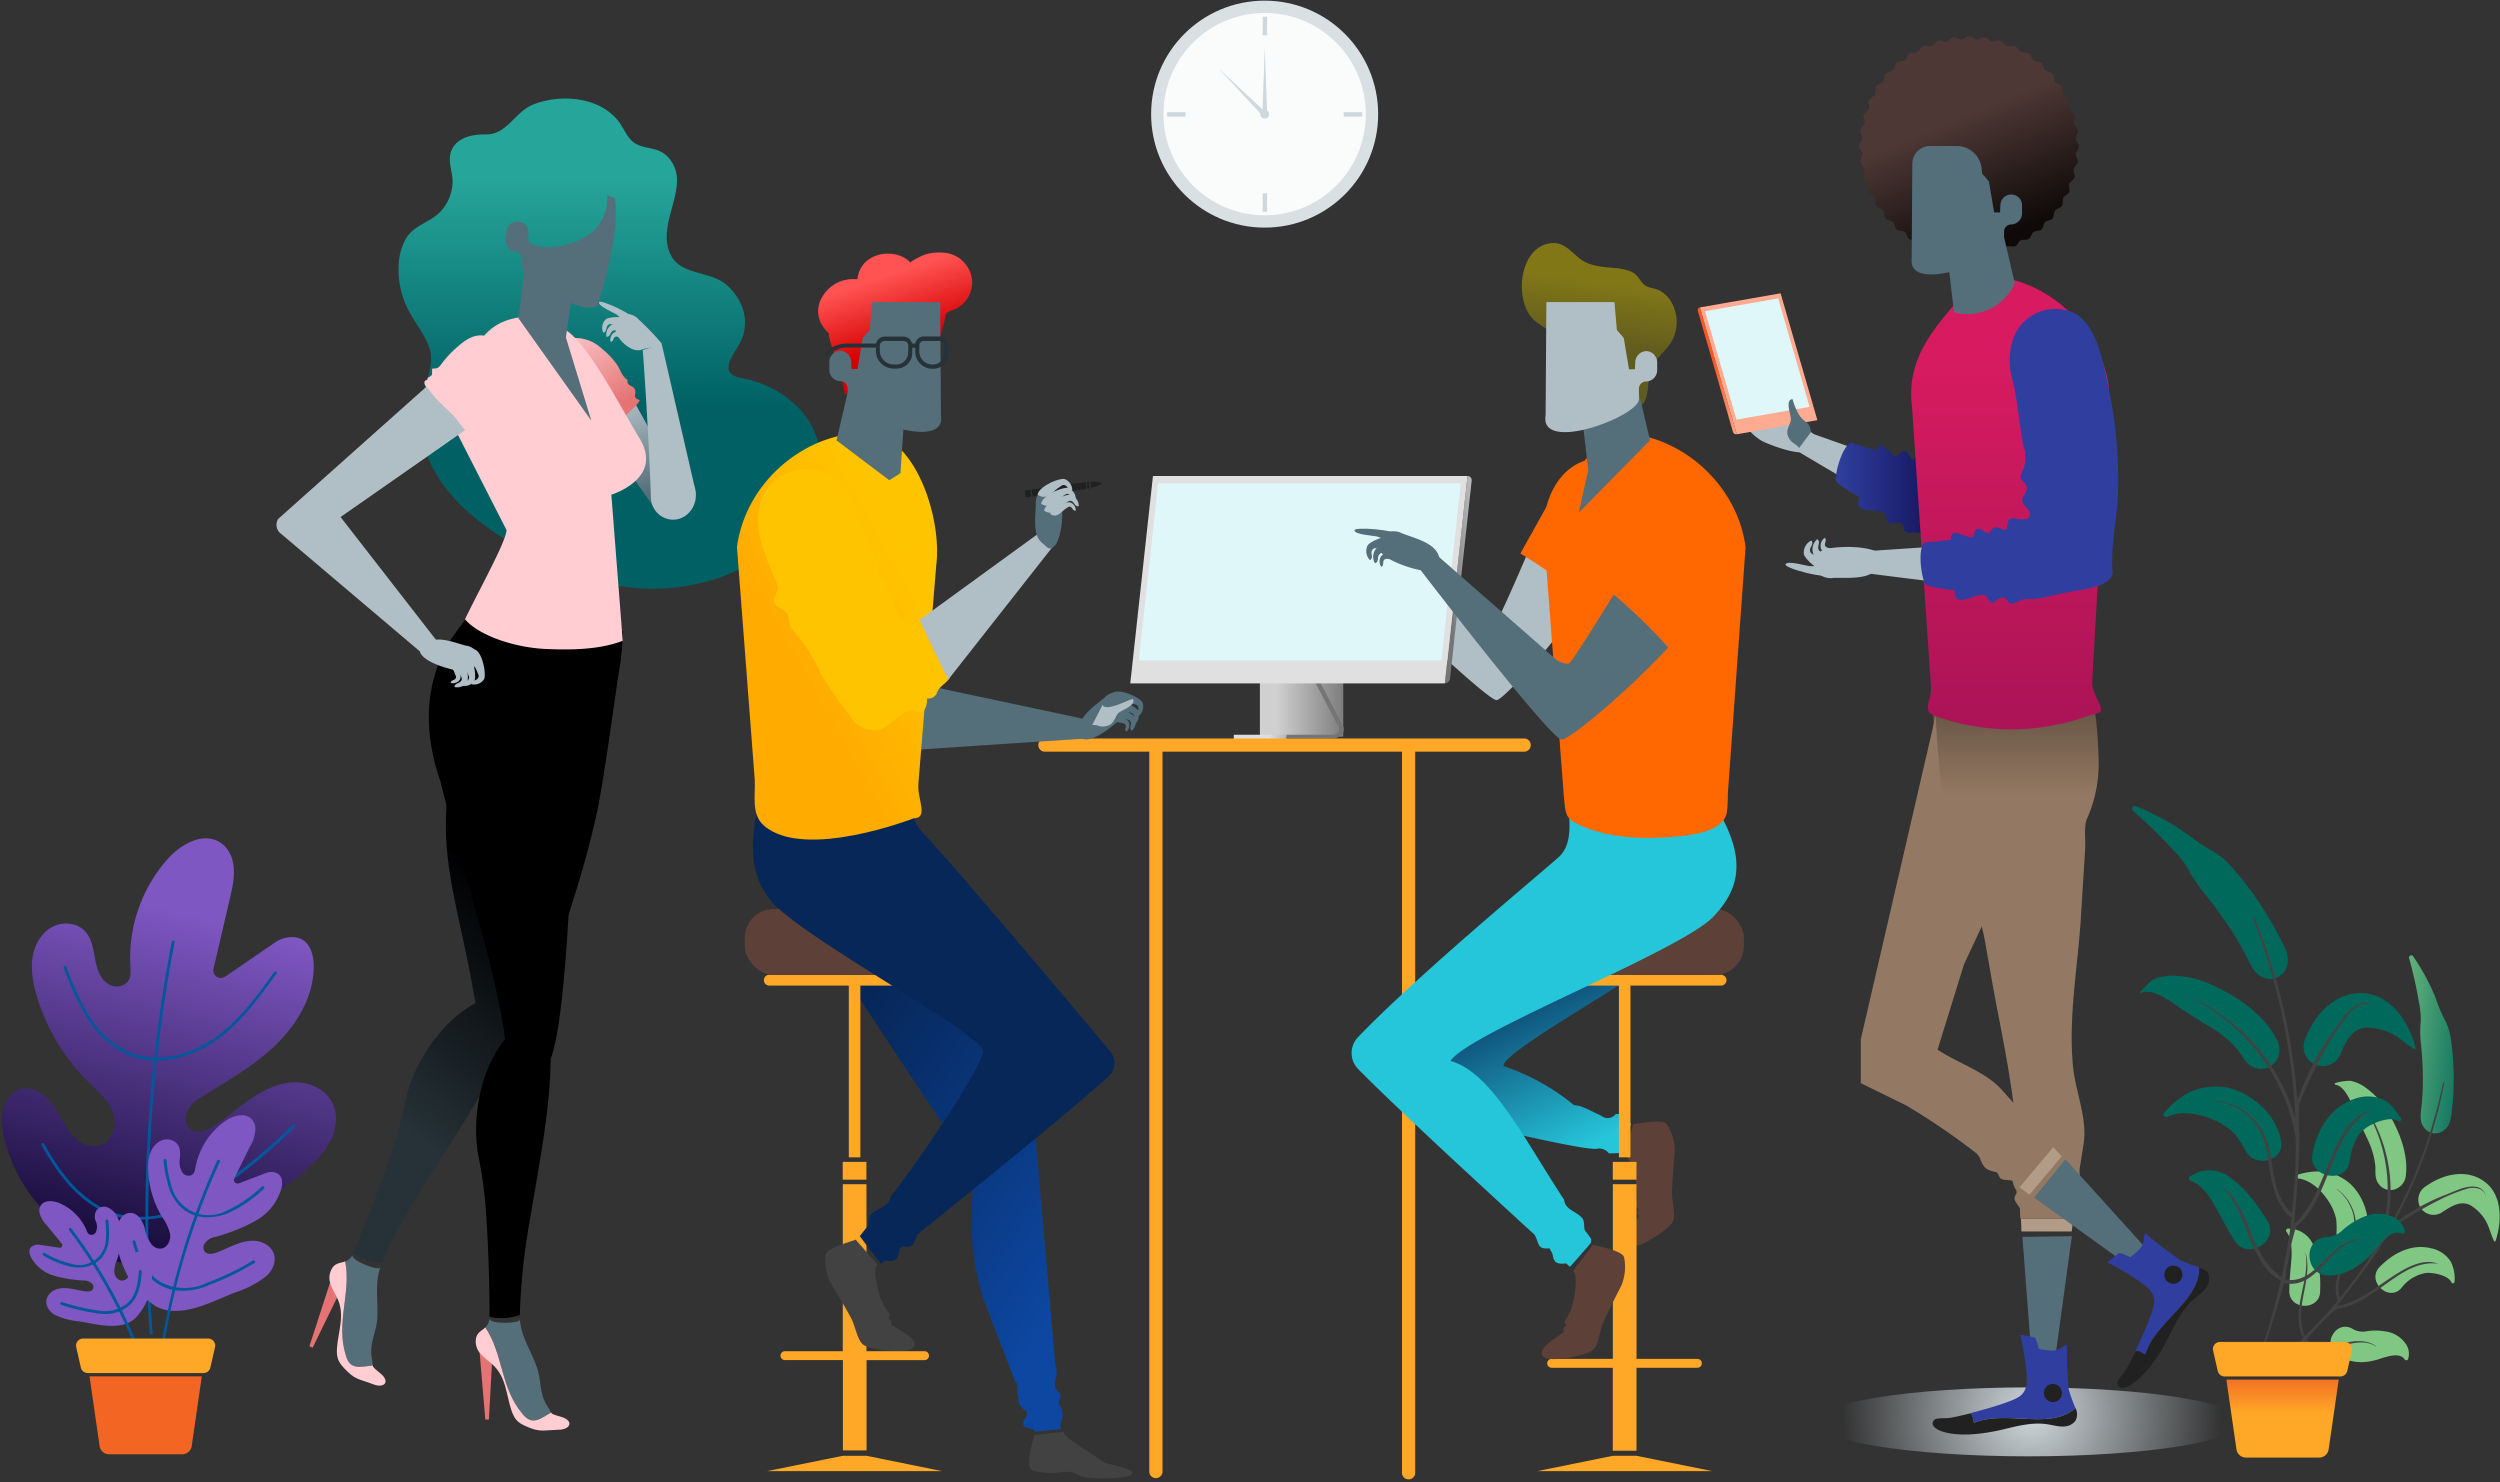 <svg xmlns="http://www.w3.org/2000/svg" width="565" height="335" viewBox="0 0 565 335">
    <rect x="0" y="0" width="565" height="335" fill="#333333" stroke="none"/>
    <defs>
        <radialGradient id="a" cx="50.819%" cy="37.55%" r="275.012%" fx="50.819%" fy="37.55%" gradientTransform="matrix(.161 0 0 1 .426 0)">
            <stop offset="0%" stop-color="#CFD8DC"/>
            <stop offset="100%" stop-color="#CFD8DC" stop-opacity="0"/>
        </radialGradient>
        <radialGradient id="b" cx="53180.75%" cy="31274.34%" r="13195.099%" fx="53180.75%" fy="31274.34%" gradientTransform="matrix(.243 0 0 1 402.837 0)">
            <stop offset="0%" stop-color="#CFD8DC"/>
            <stop offset="100%" stop-color="#CFD8DC" stop-opacity="0"/>
        </radialGradient>
        <linearGradient id="c" x1="134.981%" x2="-52.654%" y1="86.849%" y2="5.866%">
            <stop offset="0%" stop-color="#00695C"/>
            <stop offset="100%" stop-color="#81C784"/>
        </linearGradient>
        <linearGradient id="d" x1="-15847%" x2="-13786%" y1="32024%" y2="32024%">
            <stop offset="0%" stop-color="#00695C"/>
            <stop offset="100%" stop-color="#81C784"/>
        </linearGradient>
        <linearGradient id="e" x1="-17451%" x2="-16057%" y1="31390%" y2="31390%">
            <stop offset="0%" stop-color="#00695C"/>
            <stop offset="100%" stop-color="#81C784"/>
        </linearGradient>
        <linearGradient id="f" x1="-16436%" x2="-14806%" y1="33151%" y2="33151%">
            <stop offset="0%" stop-color="#00695C"/>
            <stop offset="100%" stop-color="#81C784"/>
        </linearGradient>
        <linearGradient id="g" x1="-17711%" x2="-16798%" y1="32631%" y2="32631%">
            <stop offset="0%" stop-color="#00695C"/>
            <stop offset="100%" stop-color="#81C784"/>
        </linearGradient>
        <linearGradient id="h" x1="-16820%" x2="-15505%" y1="34255%" y2="34255%">
            <stop offset="0%" stop-color="#00695C"/>
            <stop offset="100%" stop-color="#81C784"/>
        </linearGradient>
        <linearGradient id="i" x1="-18439%" x2="-17398%" y1="33921%" y2="33921%">
            <stop offset="0%" stop-color="#00695C"/>
            <stop offset="100%" stop-color="#81C784"/>
        </linearGradient>
        <linearGradient id="j" x1="6488%" x2="10026%" y1="52057%" y2="52057%">
            <stop offset="0%" stop-color="#00695C"/>
            <stop offset="100%" stop-color="#81C784"/>
        </linearGradient>
        <linearGradient id="k" x1="5930%" x2="8506%" y1="53833%" y2="53833%">
            <stop offset="0%" stop-color="#00695C"/>
            <stop offset="100%" stop-color="#81C784"/>
        </linearGradient>
        <linearGradient id="l" x1="3925%" x2="5668%" y1="53041%" y2="53041%">
            <stop offset="0%" stop-color="#00695C"/>
            <stop offset="100%" stop-color="#81C784"/>
        </linearGradient>
        <linearGradient id="m" x1="5194%" x2="7231%" y1="55241%" y2="55241%">
            <stop offset="0%" stop-color="#00695C"/>
            <stop offset="100%" stop-color="#81C784"/>
        </linearGradient>
        <linearGradient id="n" x1="3601%" x2="4742%" y1="54593%" y2="54593%">
            <stop offset="0%" stop-color="#00695C"/>
            <stop offset="100%" stop-color="#81C784"/>
        </linearGradient>
        <linearGradient id="o" x1="4715%" x2="6358%" y1="56622%" y2="56622%">
            <stop offset="0%" stop-color="#00695C"/>
            <stop offset="100%" stop-color="#81C784"/>
        </linearGradient>
        <linearGradient id="p" x1="2691%" x2="3992%" y1="56203%" y2="56203%">
            <stop offset="0%" stop-color="#00695C"/>
            <stop offset="100%" stop-color="#81C784"/>
        </linearGradient>
        <linearGradient id="q" x1="49.947%" x2="49.947%" y1="43.313%" y2="-9.65%">
            <stop offset="1%" stop-color="#FFA726"/>
            <stop offset="100%" stop-color="#F26522"/>
        </linearGradient>
        <radialGradient id="r" cx="14072%" cy="31274.34%" r="13195.099%" fx="14072%" fy="31274.34%" gradientTransform="matrix(.243 0 0 1 106.593 0)">
            <stop offset="0%" stop-color="#CFD8DC"/>
            <stop offset="100%" stop-color="#CFD8DC" stop-opacity="0"/>
        </radialGradient>
        <linearGradient id="s" x1="59.054%" x2="45.192%" y1="19.584%" y2="91.977%">
            <stop offset="0%" stop-color="#7E57C2"/>
            <stop offset="100%" stop-color="#1B0F40"/>
        </linearGradient>
        <linearGradient id="t" x1="17039%" x2="16536%" y1="14399.208%" y2="16202.773%">
            <stop offset="0%" stop-color="#7E57C2"/>
            <stop offset="100%" stop-color="#1B0F40"/>
        </linearGradient>
        <linearGradient id="u" x1="-43031%" x2="-43382%" y1="38610.716%" y2="40311.64%">
            <stop offset="0%" stop-color="#7E57C2"/>
            <stop offset="100%" stop-color="#1B0F40"/>
        </linearGradient>
        <linearGradient id="v" x1="14117%" x2="14117%" y1="30611%" y2="29914%">
            <stop offset="1%" stop-color="#FFA726"/>
            <stop offset="100%" stop-color="#F26522"/>
        </linearGradient>
        <radialGradient id="w" cx="21052.91%" cy="32461.08%" r="28012.771%" fx="21052.91%" fy="32461.08%" gradientTransform="matrix(.114 0 0 1 186.48 0)">
            <stop offset="0%" stop-color="#CFD8DC"/>
            <stop offset="100%" stop-color="#CFD8DC" stop-opacity="0"/>
        </radialGradient>
        <linearGradient id="x" x1="49.987%" x2="49.987%" y1="17.087%" y2="63.667%">
            <stop offset="0%" stop-color="#26A69A"/>
            <stop offset="100%" stop-color="#006064"/>
        </linearGradient>
        <linearGradient id="y" x1="33.936%" x2="60.57%" y1="-3.501%" y2="86.16%">
            <stop offset="4%" stop-color="#B0BEC5"/>
            <stop offset="100%" stop-color="#546E7A"/>
        </linearGradient>
        <linearGradient id="z" x1="20.827%" x2="65.225%" y1="-10.352%" y2="73.191%">
            <stop offset="0%" stop-color="#FFCDD2"/>
            <stop offset="100%" stop-color="#E57373"/>
        </linearGradient>
        <linearGradient id="A" x1="37.334%" x2="54.487%" y1="84.317%" y2="38.147%">
            <stop offset="0%" stop-color="#263238"/>
            <stop offset="100%" stop-color="#000001"/>
        </linearGradient>
        <linearGradient id="B" x1="22034%" x2="22034%" y1="15537%" y2="15547%">
            <stop offset="0%" stop-color="#FFCDD2"/>
            <stop offset="100%" stop-color="#E57373"/>
        </linearGradient>
        <linearGradient id="C" x1="21462%" x2="21457%" y1="2746.939%" y2="2674.491%">
            <stop offset="0%" stop-color="#FFCDD2"/>
            <stop offset="100%" stop-color="#E57373"/>
        </linearGradient>
        <linearGradient id="D" x1="22006%" x2="22006%" y1="15935%" y2="15378%">
            <stop offset="4%" stop-color="#B0BEC5"/>
            <stop offset="100%" stop-color="#546E7A"/>
        </linearGradient>
        <linearGradient id="E" x1="22079%" x2="22079%" y1="15214%" y2="17483%">
            <stop offset="0%" stop-color="#FFCDD2"/>
            <stop offset="100%" stop-color="#E57373"/>
        </linearGradient>
        <linearGradient id="F" x1="22324%" x2="22324%" y1="22126%" y2="15369%">
            <stop offset="0%" stop-color="#263238"/>
            <stop offset="100%" stop-color="#000001"/>
        </linearGradient>
        <linearGradient id="G" x1="22227%" x2="22227%" y1="30866%" y2="30876%">
            <stop offset="0%" stop-color="#FFCDD2"/>
            <stop offset="100%" stop-color="#E57373"/>
        </linearGradient>
        <linearGradient id="H" x1="21655%" x2="21649%" y1="1072.503%" y2="1058.206%">
            <stop offset="0%" stop-color="#FFCDD2"/>
            <stop offset="100%" stop-color="#E57373"/>
        </linearGradient>
        <linearGradient id="I" x1="22198%" x2="22198%" y1="31264%" y2="30707%">
            <stop offset="4%" stop-color="#B0BEC5"/>
            <stop offset="100%" stop-color="#546E7A"/>
        </linearGradient>
        <linearGradient id="J" x1="22272%" x2="22272%" y1="30543%" y2="32812%">
            <stop offset="0%" stop-color="#FFCDD2"/>
            <stop offset="100%" stop-color="#E57373"/>
        </linearGradient>
        <linearGradient id="K" x1="22556%" x2="23306%" y1="5073.247%" y2="7661.75%">
            <stop offset="0%" stop-color="#FFCDD2"/>
            <stop offset="100%" stop-color="#E57373"/>
        </linearGradient>
        <linearGradient id="L" x1="24205%" x2="24232%" y1="2791.558%" y2="2190.477%">
            <stop offset="4%" stop-color="#B0BEC5"/>
            <stop offset="100%" stop-color="#546E7A"/>
        </linearGradient>
        <linearGradient id="M" x1="22972%" x2="23138%" y1="11735.312%" y2="11091.262%">
            <stop offset="4%" stop-color="#B0BEC5"/>
            <stop offset="100%" stop-color="#546E7A"/>
        </linearGradient>
        <linearGradient id="N" x1="24748%" x2="24748%" y1="16462%" y2="17947%">
            <stop offset="4%" stop-color="#B0BEC5"/>
            <stop offset="100%" stop-color="#546E7A"/>
        </linearGradient>
        <linearGradient id="O" x1="20819%" x2="21589%" y1="8484.685%" y2="7858.797%">
            <stop offset="4%" stop-color="#B0BEC5"/>
            <stop offset="100%" stop-color="#546E7A"/>
        </linearGradient>
        <radialGradient id="P" cx="34520.01%" cy="33252.36%" r="54787.986%" fx="34520.01%" fy="33252.36%" gradientTransform="matrix(.058 0 0 1 325.038 0)">
            <stop offset="0%" stop-color="#CFD8DC"/>
            <stop offset="100%" stop-color="#CFD8DC" stop-opacity="0"/>
        </radialGradient>
        <linearGradient id="Q" x1="15359.701%" x2="15637.264%" y1="18557%" y2="20813%">
            <stop offset="4%" stop-color="#B0BEC5"/>
            <stop offset="100%" stop-color="#546E7A"/>
        </linearGradient>
        <linearGradient id="R" x1="4263.734%" x2="4793.05%" y1="31065%" y2="29837%">
            <stop offset="4%" stop-color="#B0BEC5"/>
            <stop offset="100%" stop-color="#546E7A"/>
        </linearGradient>
        <linearGradient id="S" x1="9832.801%" x2="11078.959%" y1="30722%" y2="29494%">
            <stop offset="4%" stop-color="#B0BEC5"/>
            <stop offset="100%" stop-color="#546E7A"/>
        </linearGradient>
        <linearGradient id="T" x1="5560.121%" x2="5863.909%" y1="29549%" y2="28321%">
            <stop offset="4%" stop-color="#B0BEC5"/>
            <stop offset="100%" stop-color="#546E7A"/>
        </linearGradient>
        <linearGradient id="U" x1="5597.487%" x2="6230.911%" y1="30936%" y2="29708%">
            <stop offset="4%" stop-color="#B0BEC5"/>
            <stop offset="100%" stop-color="#546E7A"/>
        </linearGradient>
        <linearGradient id="V" x1="6116.188%" x2="6885.63%" y1="30803%" y2="29575%">
            <stop offset="4%" stop-color="#B0BEC5"/>
            <stop offset="100%" stop-color="#546E7A"/>
        </linearGradient>
        <linearGradient id="W" x1="-9395.667%" x2="-9279.706%" y1="10796%" y2="11207%">
            <stop offset="4%" stop-color="#B0BEC5"/>
            <stop offset="100%" stop-color="#546E7A"/>
        </linearGradient>
        <linearGradient id="X" x1="20.185%" x2="108.316%" y1="49.968%" y2="49.968%">
            <stop offset="0%" stop-color="#D0D0D0"/>
            <stop offset="100%" stop-color="#757575"/>
        </linearGradient>
        <linearGradient id="Y" x1="66.816%" x2="148.991%" y1="50.794%" y2="50.794%">
            <stop offset="0%" stop-color="#DEDEDE"/>
            <stop offset="100%" stop-color="#757575"/>
        </linearGradient>
        <linearGradient id="Z" x1="35398.669%" x2="35359.932%" y1="20803%" y2="20001%">
            <stop offset="0%" stop-color="#DEDEDE"/>
            <stop offset="100%" stop-color="#757575"/>
        </linearGradient>
        <linearGradient id="aa" x1="114.938%" x2="19.126%" y1="8.229%" y2="64.686%">
            <stop offset="0%" stop-color="#C4C4C4"/>
            <stop offset="100%" stop-color="#757575"/>
        </linearGradient>
        <linearGradient id="ab" x1="75.856%" x2="41.436%" y1="87.409%" y2="25.197%">
            <stop offset="0%" stop-color="#26C6DA"/>
            <stop offset="100%" stop-color="#072759"/>
        </linearGradient>
        <linearGradient id="ac" x1="37669%" x2="41755%" y1="20732.209%" y2="15064.331%">
            <stop offset="0%" stop-color="#26C6DA"/>
            <stop offset="100%" stop-color="#072759"/>
        </linearGradient>
        <linearGradient id="ad" x1="52.21%" x2="46.394%" y1="20.971%" y2="64.379%">
            <stop offset="4%" stop-color="#827717"/>
            <stop offset="99%" stop-color="#605B1F"/>
        </linearGradient>
        <linearGradient id="ae" x1="-5029%" x2="-4546%" y1="5928.286%" y2="5518.536%">
            <stop offset="4%" stop-color="#B0BEC5"/>
            <stop offset="100%" stop-color="#546E7A"/>
        </linearGradient>
        <linearGradient id="af" x1="40246%" x2="41883%" y1="11042.698%" y2="7857.918%">
            <stop offset="4%" stop-color="#B0BEC5"/>
            <stop offset="100%" stop-color="#546E7A"/>
        </linearGradient>
        <linearGradient id="ag" x1="21990.708%" x2="22440.939%" y1="16232%" y2="15186%">
            <stop offset="4%" stop-color="#B0BEC5"/>
            <stop offset="100%" stop-color="#546E7A"/>
        </linearGradient>
        <linearGradient id="ah" x1="7925.377%" x2="8717.351%" y1="33130%" y2="31839%">
            <stop offset="4%" stop-color="#B0BEC5"/>
            <stop offset="100%" stop-color="#546E7A"/>
        </linearGradient>
        <linearGradient id="ai" x1="1899.949%" x2="1989.317%" y1="31038%" y2="30193%">
            <stop offset="4%" stop-color="#B0BEC5"/>
            <stop offset="100%" stop-color="#546E7A"/>
        </linearGradient>
        <linearGradient id="aj" x1="8906.859%" x2="9807.531%" y1="32769%" y2="31478%">
            <stop offset="4%" stop-color="#B0BEC5"/>
            <stop offset="100%" stop-color="#546E7A"/>
        </linearGradient>
        <linearGradient id="ak" x1="5079.085%" x2="5545.923%" y1="32684%" y2="31392%">
            <stop offset="4%" stop-color="#B0BEC5"/>
            <stop offset="100%" stop-color="#546E7A"/>
        </linearGradient>
        <linearGradient id="al" x1="5487.282%" x2="6038.333%" y1="32855%" y2="31564%">
            <stop offset="4%" stop-color="#B0BEC5"/>
            <stop offset="100%" stop-color="#546E7A"/>
        </linearGradient>
        <linearGradient id="am" x1="48002%" x2="48002%" y1="30178%" y2="29253%">
            <stop offset="4%" stop-color="#B0BEC5"/>
            <stop offset="100%" stop-color="#546E7A"/>
        </linearGradient>
        <linearGradient id="an" x1="50.04%" x2="50.04%" y1="17.53%" y2="-12.142%">
            <stop offset="1%" stop-color="#937963"/>
            <stop offset="100%" stop-color="#4A392E"/>
        </linearGradient>
        <linearGradient id="ao" x1="32922%" x2="32922%" y1="44550%" y2="43625%">
            <stop offset="4%" stop-color="#B0BEC5"/>
            <stop offset="100%" stop-color="#546E7A"/>
        </linearGradient>
        <linearGradient id="ap" x1="29584.727%" x2="30010.785%" y1="2850%" y2="2744%">
            <stop offset="4%" stop-color="#B0BEC5"/>
            <stop offset="100%" stop-color="#546E7A"/>
        </linearGradient>
        <linearGradient id="aq" x1="37.185%" x2="103.481%" y1="50.492%" y2="48.934%">
            <stop offset="4%" stop-color="#FF5722"/>
            <stop offset="100%" stop-color="#FFAB91"/>
        </linearGradient>
        <linearGradient id="ar" x1="43865%" x2="43466%" y1="10431.86%" y2="9465.8%">
            <stop offset="4%" stop-color="#FF5722"/>
            <stop offset="100%" stop-color="#FFAB91"/>
        </linearGradient>
        <linearGradient id="as" x1="-309%" x2="6%" y1="-1384.873%" y2="-1267.241%">
            <stop offset="4%" stop-color="#B0BEC5"/>
            <stop offset="100%" stop-color="#546E7A"/>
        </linearGradient>
        <linearGradient id="at" x1=".158%" x2="100.132%" y1="50.147%" y2="50.147%">
            <stop offset="0%" stop-color="#303F9F"/>
            <stop offset="100%" stop-color="#0C0A4A"/>
        </linearGradient>
        <linearGradient id="au" x1="43.065%" x2="66.631%" y1="34.096%" y2="90.439%">
            <stop offset="6%" stop-color="#4D3835"/>
            <stop offset="100%" stop-color="#0F0A09"/>
        </linearGradient>
        <linearGradient id="av" x1="50.047%" x2="50.047%" y1="14.215%" y2="95.445%">
            <stop offset="4%" stop-color="#D81B60"/>
            <stop offset="100%" stop-color="#AD1457"/>
        </linearGradient>
        <linearGradient id="aw" x1="-11266%" x2="-10925%" y1="9904.036%" y2="9309.585%">
            <stop offset="4%" stop-color="#B0BEC5"/>
            <stop offset="100%" stop-color="#546E7A"/>
        </linearGradient>
        <linearGradient id="ax" x1="46649%" x2="46649%" y1="11472%" y2="10877%">
            <stop offset="4%" stop-color="#B0BEC5"/>
            <stop offset="100%" stop-color="#546E7A"/>
        </linearGradient>
        <linearGradient id="ay" x1="15780.103%" x2="16019.283%" y1="16032%" y2="15923%">
            <stop offset="4%" stop-color="#B0BEC5"/>
            <stop offset="100%" stop-color="#546E7A"/>
        </linearGradient>
        <linearGradient id="az" x1="-1162.716%" x2="-1114.394%" y1="1480%" y2="1909%">
            <stop offset="4%" stop-color="#B0BEC5"/>
            <stop offset="100%" stop-color="#546E7A"/>
        </linearGradient>
        <linearGradient id="aA" x1="46074%" x2="47285%" y1="4690.036%" y2="4012.635%">
            <stop offset="1%" stop-color="#937963"/>
            <stop offset="100%" stop-color="#4A392E"/>
        </linearGradient>
        <linearGradient id="aB" x1="85.078%" x2="38.133%" y1="88.9%" y2="20.101%">
            <stop offset="0%" stop-color="#0D47A1"/>
            <stop offset="100%" stop-color="#072759"/>
        </linearGradient>
        <linearGradient id="aC" x1="4330.051%" x2="4199.229%" y1="-8463%" y2="-5433%">
            <stop offset="4%" stop-color="#B0BEC5"/>
            <stop offset="100%" stop-color="#546E7A"/>
        </linearGradient>
        <linearGradient id="aD" x1="29080.201%" x2="28214.718%" y1="-8247%" y2="-5217%">
            <stop offset="4%" stop-color="#B0BEC5"/>
            <stop offset="100%" stop-color="#546E7A"/>
        </linearGradient>
        <linearGradient id="aE" x1="18514.668%" x2="17964.122%" y1="-8248%" y2="-5218%">
            <stop offset="4%" stop-color="#B0BEC5"/>
            <stop offset="100%" stop-color="#546E7A"/>
        </linearGradient>
        <linearGradient id="aF" x1="18574.12%" x2="18023.574%" y1="-8220%" y2="-5190%">
            <stop offset="4%" stop-color="#B0BEC5"/>
            <stop offset="100%" stop-color="#546E7A"/>
        </linearGradient>
        <linearGradient id="aG" x1="18622.425%" x2="18071.259%" y1="-8197%" y2="-5167%">
            <stop offset="4%" stop-color="#B0BEC5"/>
            <stop offset="100%" stop-color="#546E7A"/>
        </linearGradient>
        <linearGradient id="aH" x1="18548.719%" x2="18001.125%" y1="-8185%" y2="-5155%">
            <stop offset="4%" stop-color="#B0BEC5"/>
            <stop offset="100%" stop-color="#546E7A"/>
        </linearGradient>
        <linearGradient id="aI" x1="12078.596%" x2="12194.557%" y1="30225%" y2="30637%">
            <stop offset="4%" stop-color="#B0BEC5"/>
            <stop offset="100%" stop-color="#546E7A"/>
        </linearGradient>
        <linearGradient id="aJ" x1="29201%" x2="28188%" y1="14106.064%" y2="8466.285%">
            <stop offset="0%" stop-color="#0D47A1"/>
            <stop offset="100%" stop-color="#072759"/>
        </linearGradient>
        <linearGradient id="aK" x1="76.062%" x2="39.659%" y1="23.153%" y2="65.455%">
            <stop offset="4%" stop-color="#FFC400"/>
            <stop offset="100%" stop-color="#FFAB00"/>
        </linearGradient>
        <linearGradient id="aL" x1="28132%" x2="28148%" y1="10023.204%" y2="9062.626%">
            <stop offset="4%" stop-color="#B0BEC5"/>
            <stop offset="100%" stop-color="#546E7A"/>
        </linearGradient>
        <linearGradient id="aM" x1="44.743%" x2="60.901%" y1="18.187%" y2="64.681%">
            <stop offset="4%" stop-color="#FF5252"/>
            <stop offset="100%" stop-color="#D50000"/>
        </linearGradient>
        <linearGradient id="aN" x1="28534%" x2="28824%" y1="10696.725%" y2="9521.755%">
            <stop offset="4%" stop-color="#B0BEC5"/>
            <stop offset="100%" stop-color="#546E7A"/>
        </linearGradient>
        <linearGradient id="aO" x1="30140%" x2="29251%" y1="15116.517%" y2="17620.853%">
            <stop offset="4%" stop-color="#B0BEC5"/>
            <stop offset="100%" stop-color="#546E7A"/>
        </linearGradient>
        <linearGradient id="aP" x1="30802%" x2="29913%" y1="3905.947%" y2="4540.128%">
            <stop offset="4%" stop-color="#B0BEC5"/>
            <stop offset="100%" stop-color="#546E7A"/>
        </linearGradient>
        <linearGradient id="aQ" x1="8319.327%" x2="8080.248%" y1="18472%" y2="21503%">
            <stop offset="4%" stop-color="#B0BEC5"/>
            <stop offset="100%" stop-color="#546E7A"/>
        </linearGradient>
        <linearGradient id="aR" x1="8358.8%" x2="8119.327%" y1="18501%" y2="21531%">
            <stop offset="4%" stop-color="#B0BEC5"/>
            <stop offset="100%" stop-color="#546E7A"/>
        </linearGradient>
        <linearGradient id="aS" x1="8357.188%" x2="8118.098%" y1="18523%" y2="21553%">
            <stop offset="4%" stop-color="#B0BEC5"/>
            <stop offset="100%" stop-color="#546E7A"/>
        </linearGradient>
        <linearGradient id="aT" x1="8461.401%" x2="8219.911%" y1="18536%" y2="21566%">
            <stop offset="4%" stop-color="#B0BEC5"/>
            <stop offset="100%" stop-color="#546E7A"/>
        </linearGradient>
    </defs>
    <g fill="none" fill-rule="nonzero">
        <ellipse cx="458.414" cy="321.34" fill="url(#a)" rx="48.354" ry="7.791" style="mix-blend-mode:multiply"/>
        <ellipse cx="285.808" cy="25.794" fill="#D9E0E3" rx="25.656" ry="25.647"/>
        <ellipse cx="285.808" cy="25.794" fill="#FAFBFB" rx="22.871" ry="22.863"/>
        <ellipse cx="285.808" cy="25.794" fill="#CFD8DC" rx="1" ry="1"/>
        <path fill="#CFD8DC" d="M285.367 3.761h1v4.19h-1zM285.367 43.678h1v4.19h-1zM307.876 25.352v1h-4.19v-1zM267.958 25.353v1h-4.19v-1zM285.326 25.139l.51-14.51.521 14.51z"/>
        <path fill="#CFD8DC" d="M285.246 26.062l-9.882-10.628 10.605 9.892z"/>
        <ellipse cx="515.818" cy="329.277" fill="url(#b)" rx="32.124" ry="7.791" style="mix-blend-mode:multiply"/>
        <path fill="url(#c)" d="M545.438 216.22a49.723 49.723 0 0 1 4.848 8.889 45.502 45.502 0 0 0 1.834 4.604 13.81 13.81 0 0 1 1.754 4.98 58.73 58.73 0 0 1 .643 10.267c0 1.785-.107 3.543-.321 5.274-.215 2.142-.241 4.323-2.33 5.515a3.08 3.08 0 0 1-3.63-.455c-1.512-1.566-1.204-3.12-.99-5.074.178-1.65.286-3.31.321-4.98a77.891 77.891 0 0 0-.468-9.664 24.5 24.5 0 0 1 0-4.778 19.122 19.122 0 0 0-.456-4.485 92.253 92.253 0 0 0-2.169-9.691.522.522 0 1 1 .964-.402z"/>
        <path fill="url(#d)" d="M527.803 244.76a11.814 11.814 0 0 1 3.414-.496c1.018.21 1.99.605 2.866 1.164a17.525 17.525 0 0 1 5.356 5.596c2.585 4.015 4.861 9.597 4.299 14.456a3.655 3.655 0 0 1-2.571 3.333 3.268 3.268 0 0 1-3.576-1.231c-1.017-1.339-.642-2.811-.79-4.324a18.588 18.588 0 0 0-1.834-5.997c-1.058-2.248-2.13-4.457-3.053-6.773-.683-1.713-2.103-5.1-4.151-5.354-.201-.08-.121-.362.04-.375z"/>
        <path fill="url(#e)" d="M561.775 267.26c3.79 3.053 3.655 8.929 2.223 13.172 0 .148-.295.228-.375 0-.697-1.486-1.045-3.105-1.848-4.538a10.309 10.309 0 0 0-3.094-3.279c-2.383-1.633-4.86.107-6.963 1.486a3.509 3.509 0 0 1-4.74-1.258 3.547 3.547 0 0 1 1.259-4.74c3.87-2.77 9.387-4.149 13.538-.842z"/>
        <path fill="url(#f)" d="M519.407 265.454a15.083 15.083 0 0 1 5.785-.656 11.384 11.384 0 0 1 5.958 2.744c3.509 3.226 5.196 9.37 3.134 13.827-1.5 3.2-6.2 1.486-6.294-1.66.12-1.362.12-2.733 0-4.096a11.83 11.83 0 0 0-1.66-4.015c-1.46-2.316-4.017-4.913-6.856-5.248-.429-.067-.55-.776-.067-.896z"/>
        <path fill="url(#g)" d="M549.522 282.132a6.843 6.843 0 0 1 4.379 3.039c.682 1.4.965 2.96.817 4.51 0 .336-.522.51-.656.175-.71-1.647-4.151-2.29-5.745-2.169a8.718 8.718 0 0 0-5.597 3.4c-2.866 3.32-8.035-1.62-4.888-4.792 3.147-3.172 7.218-5.287 11.69-4.163z"/>
        <path fill="url(#h)" d="M517.104 277.661a6.08 6.08 0 0 1 5.905 4.284 26.763 26.763 0 0 1 1.339 9.798c.08 4.485-7.03 4.485-6.963 0 0-2.503.308-4.912.482-7.402.12-1.647 0-4.565-1.085-5.903a.455.455 0 0 1 .322-.777z"/>
        <path fill="url(#i)" d="M531.847 300.417c.94.5 2.024.655 3.066.442a13.1 13.1 0 0 1 5.263.268 6.695 6.695 0 0 1 3.347 2.342 3.921 3.921 0 0 1 .75 3.52.455.455 0 0 1-.843.215c-1.34-2.035-5.357 0-7.03.294-2.737.701-5.638.323-8.102-1.057-3.803-2.49-.227-8.473 3.549-6.024z"/>
        <path fill="#424242" d="M534.39 249.926a34.19 34.19 0 0 1 5.09 26.544c-.202.91-.443 1.86-.71 2.798a111.513 111.513 0 0 0 8.583-17.964 115.93 115.93 0 0 0 4.767-16.545c0-.174.308-.107.268.067a106.378 106.378 0 0 1-10.083 29.087c-.491.955-1 1.901-1.527 2.838a47.89 47.89 0 0 1 12.547-6.974c1.875-.723 4.178-1.927 6.24-1.553a2.584 2.584 0 0 1 2.25 2.825c.1-.977-.44-1.907-1.34-2.303a4.514 4.514 0 0 0-3.2 0c-2.029.628-4 1.43-5.891 2.397a81.689 81.689 0 0 0-10.713 6.425c-.094 0-1.834 2.677-2.678 4.015a8.58 8.58 0 0 1-1.486 2.33c-2.29 3.507-8.222 11.03-8.45 11.297l.188-.08a.281.281 0 0 1 .24 0c4.393-.964 7.807-3.681 11.476-6.144 2.933-1.968 7.352-4.86 11.048-3.373-4.513-.656-8.383 2.155-11.878 4.631-3.495 2.476-6.829 5.047-11.007 5.528a35.694 35.694 0 0 0-3.615 3.36c-1.125 1.192-3.308 3.52-3.24 3.574 2.302 2.276 5.717 1.339 8.516.803 2.45-.522 5.101-.816 7.244.75v.08c-4.968-3.28-11.583 3.4-16.176-1.15 0 0-5.959 5.126-9.132 7.509-.148.107-.349-.148-.201-.268a118.716 118.716 0 0 0 9.065-8.032c-1.58-2.757-1.165-6.264-.576-9.25.67-3.44 1.66-6.692 1.005-10.213.924 2.892.28 6.104-.282 8.996-.67 3.426-1.205 6.693.175 10.04a120.412 120.412 0 0 0 7.445-8.032 8.59 8.59 0 0 1 0-5.743 54.684 54.684 0 0 1 2.598-6.291 11.736 11.736 0 0 0 .923-7.309 10.548 10.548 0 0 0-3.802-5.876v-.067a10.452 10.452 0 0 1 4.017 11.338c-.63 2.369-1.835 4.51-2.678 6.786a14.145 14.145 0 0 0-.911 3.668 9.367 9.367 0 0 0 .295 2.905c1.33-1.616 2.62-3.271 3.87-4.967a108.285 108.285 0 0 0 4.137-6.063 41.7 41.7 0 0 0 1.754-5.02 34.39 34.39 0 0 0 1.018-6.827 35.541 35.541 0 0 0-1.928-13.386 33.326 33.326 0 0 0-3.428-7.067c.013-.107.134-.16.174-.094z"/>
        <path fill="url(#j)" d="M482.77 182.207a62.166 62.166 0 0 1 11.141 5.997 56.883 56.883 0 0 0 5.075 3.56 17.26 17.26 0 0 1 5.236 4.016 73.423 73.423 0 0 1 7.686 10.294 78.925 78.925 0 0 1 3.267 5.73c1.232 2.395 2.678 4.684 1.34 7.361a3.844 3.844 0 0 1-4.111 2.008c-2.679-.616-3.388-2.436-4.513-4.631a77.634 77.634 0 0 0-3.067-5.435 97.37 97.37 0 0 0-7.097-9.798 30.612 30.612 0 0 1-3.24-5.02 23.909 23.909 0 0 0-3.535-4.39 115.328 115.328 0 0 0-8.892-8.661.629.629 0 0 1 .71-1.03z"/>
        <path fill="url(#k)" d="M483.748 224.091c1.124-.937 1.86-2.248 3.24-2.85a10.716 10.716 0 0 1 3.79-.737c3.25.032 6.451.786 9.373 2.209 5.437 2.436 11.637 6.693 14.368 12.18a4.563 4.563 0 0 1-.415 5.235 4.018 4.018 0 0 1-4.593 1.15c-1.955-.669-2.598-2.502-3.79-4.015a23.244 23.244 0 0 0-6.012-5.033c-2.678-1.633-5.276-3.213-7.82-5.006-1.875-1.339-5.678-3.909-8.034-2.811-.161.16-.268-.188-.107-.322z"/>
        <path fill="url(#l)" d="M534.619 224.506c6.052.616 9.935 6.854 11.315 12.275 0 .188-.161.442-.362.308-1.74-1.084-3.214-2.543-5.035-3.494a12.886 12.886 0 0 0-5.477-1.338c-3.615-.08-5.021 3.426-6.266 6.304a4.38 4.38 0 0 1-5.825 1.928 4.43 4.43 0 0 1-1.929-5.823c2.197-5.635 7.03-10.829 13.579-10.16z"/>
        <path fill="url(#m)" d="M489.09 251.56a18.84 18.84 0 0 1 5.611-4.646 14.225 14.225 0 0 1 8.115-1.205c5.865.978 11.877 6.305 12.72 12.329.617 4.364-5.476 5.796-7.712 2.556a29.327 29.327 0 0 0-2.759-4.31 14.797 14.797 0 0 0-4.485-3.065c-3.107-1.419-7.553-2.41-10.713-.817-.576.215-1.259-.401-.777-.843z"/>
        <path fill="url(#n)" d="M531.994 248.387a8.56 8.56 0 0 1 6.695.187c1.995.95 2.678 2.503 3.937 4.163.241.335-.2.883-.576.643-1.861-1.245-5.905.428-7.498 1.646-2.25 1.713-3.174 4.698-3.536 7.376-.723 5.434-9.467 3.761-8.395-1.674 1.07-5.434 3.963-10.427 9.373-12.341z"/>
        <path fill="url(#o)" d="M495.022 265.828a7.595 7.595 0 0 1 9.173.455c3.495 2.423 5.758 5.877 8.115 9.37 3.147 4.632-4.299 9.491-7.298 4.74-1.674-2.678-3.04-5.355-4.553-8.032-1.004-1.807-3.053-4.82-5.169-5.435a.576.576 0 0 1-.268-1.098z"/>
        <path fill="url(#p)" d="M525.995 279.589a5.719 5.719 0 0 0 3.508-1.633 16.365 16.365 0 0 1 5.691-3.32 8.439 8.439 0 0 1 5.102.174 4.9 4.9 0 0 1 3.174 3.173.575.575 0 0 1-.737.79c-2.825-1.192-5.624 3.64-7.15 5.1-2.545 2.436-5.651 4.403-9.28 4.403-5.584.027-5.932-8.674-.308-8.687z"/>
        <path fill="#424242" d="M494.165 225.015a42.734 42.734 0 0 1 23.42 24.309 51.035 51.035 0 0 1 1.166 3.413c-.361-8.3-1.463-16.552-3.294-24.657a144.863 144.863 0 0 0-6.307-20.574c-.08-.214.24-.321.334-.107a132.91 132.91 0 0 1 9.374 37.32c.134 1.338.254 2.677.348 4.016a59.814 59.814 0 0 1 8.342-15.916c1.473-2.021 3.067-4.86 5.477-5.89a3.228 3.228 0 0 1 4.285 1.419 2.826 2.826 0 0 0-3.013-1.472 5.638 5.638 0 0 0-3.347 2.181 46.02 46.02 0 0 0-4.527 6.52 101.985 101.985 0 0 0-6.829 14.041c0 .12-.067 4.096 0 6.05.187 1.144.187 2.31 0 3.454 0 5.234-1.084 17.16-1.138 17.589l.147-.228a.348.348 0 0 1 .255-.16c3.923-4.016 5.65-9.183 7.807-14.27 1.714-4.015 4.365-10.106 9.266-11.07-5.169 2.397-7.298 8.032-9.266 12.958-1.875 4.725-3.71 9.946-7.74 13.292a44.588 44.588 0 0 0-1.473 5.984c-.362 2.007-1.058 5.93-.951 5.956 4.017.803 6.936-2.436 9.454-4.966 2.21-2.222 4.78-4.337 8.034-4.176 0 0 .08.107 0 .107-7.432 0-9.788 11.471-17.716 9.838-.12 0-2.678 9.37-4.432 14.096-.08.214-.469.093-.388-.134 1.58-4.783 2.919-9.63 4.017-14.537-3.535-1.794-5.49-5.77-6.923-9.277-1.647-4.015-2.839-8.125-5.919-11.378a.08.08 0 1 1 .107-.12c2.946 2.396 4.473 6.184 5.852 9.598 1.647 4.015 3.348 7.884 7.044 10.387a139.373 139.373 0 0 0 2.29-13.506c-2.036-1.192-3.254-3.896-3.937-6.01a68.313 68.313 0 0 1-1.58-8.353 14.722 14.722 0 0 0-4.018-8.273 13.179 13.179 0 0 0-8.034-3.56v-.107a13.069 13.069 0 0 1 11.971 9.102c.964 2.905 1.152 5.97 1.821 8.942a17.678 17.678 0 0 0 1.554 4.457 11.673 11.673 0 0 0 2.29 2.838c.294-2.606.513-5.216.656-7.83.16-3.053.223-6.114.187-9.183a52.11 52.11 0 0 0-1.607-6.452 42.988 42.988 0 0 0-3.602-7.845 44.419 44.419 0 0 0-11.195-12.756 41.661 41.661 0 0 0-8.409-5.06c-.027.094.054-.04.147 0z"/>
        <path fill="#FFA726" d="M529.972 303.282h-28.24a1.607 1.607 0 0 0-1.568 1.968l1.045 4.59c.168.73.818 1.246 1.567 1.246h26.138c.749 0 1.398-.516 1.567-1.245l1.044-4.591a1.606 1.606 0 0 0-1.553-1.968z"/>
        <path fill="url(#q)" d="M503.164 311.795l2.276 15.755a2.169 2.169 0 0 0 2.156 1.861h16.524a2.169 2.169 0 0 0 2.156-1.86l2.277-15.756h-25.389z"/>
        <ellipse cx="32.256" cy="329.277" fill="url(#r)" rx="32.124" ry="7.791" style="mix-blend-mode:multiply"/>
        <path fill="url(#s)" d="M.882 256.913c-.59-2.677-.87-5.595.562-8.138a5.476 5.476 0 0 1 2.678-2.436c3.71-1.473 7.017 1.793 8.878 4.98 1.433 2.449 2.612 5.14 5.102 6.759.945.636 2.061.972 3.2.964 4.178-.107 5.357-4.779 4.018-8.032-1.138-2.677-3.482-4.658-5.557-6.693a45.375 45.375 0 0 1-11.57-19.623c-1.339-4.659-1.794-10.026 1.781-13.788a6.697 6.697 0 0 1 7.244-1.78c3.08 1.231 3.67 4.203 4.152 6.947.401 2.29.91 4.739 2.892 6.158a3.442 3.442 0 0 0 4.218 0c1.205-1.018 1.058-2.544.978-3.936a33.738 33.738 0 0 1 8.369-24.094c3.173-3.574 8.623-6.613 12.533-3.36a6.693 6.693 0 0 1 2.076 3.226c.91 2.985.214 5.97-.455 8.888l-3.723 15.956a1.713 1.713 0 0 0 2.678 1.78l11.128-7.63a6.965 6.965 0 0 1 3.481-1.271c4.111-.255 5.276 3.28 5.356 6.304.108 6.693-3.454 12.945-8.195 17.67-4.74 4.725-10.605 8.138-16.336 11.632-1.781 1.084-3.642 2.276-4.272 4.364a3.185 3.185 0 0 0 .83 3.36c1.594 1.338 3.817.428 5.477-.656 5.115-3.373 9.374-8.112 15.587-9.544a11.158 11.158 0 0 1 6.695.428c6.535 2.677 6.2 9.611 3.093 14.082-3.267 4.712-8.128 7.804-12.747 11.07-9.28 6.546-22.175 18.365-34.629 14.617-7.297-2.182-13.698-7.723-18.331-13.56a36.444 36.444 0 0 1-7.191-14.644z"/>
        <path fill="#01579B" d="M34.171 301.676a.321.321 0 0 1-.321-.295 333.19 333.19 0 0 1 4.968-88.534.327.327 0 0 1 .642.12 332.454 332.454 0 0 0-4.954 88.347.321.321 0 0 1-.295.348l-.04.014z"/>
        <path fill="#01579B" d="M35.47 239.7a16.61 16.61 0 0 1-5.892-1.031 21.115 21.115 0 0 1-9.722-8.34 60.146 60.146 0 0 1-5.45-11.605.322.322 0 1 1 .603-.228 59.637 59.637 0 0 0 5.356 11.472 20.459 20.459 0 0 0 9.374 8.031c5.597 2.115 12.815.79 18.84-3.48 5.517-3.909 9.521-9.464 13.39-14.832a.322.322 0 0 1 .523.375c-3.91 5.355-7.94 11.003-13.551 14.979a23.854 23.854 0 0 1-13.471 4.658zM31.76 275.654a19.65 19.65 0 0 1-6.226-.978C17.5 272 12.505 264.356 9.398 258.828a.324.324 0 1 1 .563-.322c3.053 5.435 8.034 12.958 15.774 15.555 6.695 2.208 14.73.495 21.706-4.578l1.34-.964a125.072 125.072 0 0 0 17.38-14.283.327.327 0 0 1 .469.455 125.594 125.594 0 0 1-17.408 14.417l-1.339.964a27.725 27.725 0 0 1-16.122 5.582z"/>
        <path fill="url(#t)" d="M26.364 278.772a5.554 5.554 0 0 1 1.205-3.788 2.678 2.678 0 0 1 1.554-.843c1.915-.268 3.08 1.66 3.575 3.373a8.806 8.806 0 0 0 1.607 3.788c.353.405.82.694 1.339.83 1.968.429 3.053-1.646 2.785-3.32a11.109 11.109 0 0 0-1.82-3.828 22.161 22.161 0 0 1-3.134-10.615c-.08-2.356.321-4.952 2.437-6.318a3.201 3.201 0 0 1 3.602 0c1.339.937 1.232 2.41 1.138 3.762a4.376 4.376 0 0 0 .643 3.252c.46.603 1.273.813 1.968.509.683-.348.79-1.084.91-1.754a16.518 16.518 0 0 1 6.696-10.44c1.902-1.34 4.807-2.129 6.254-.148.367.518.577 1.132.602 1.767a8.31 8.31 0 0 1-1.245 4.15l-3.522 7.134a.83.83 0 0 0 1.031 1.152l6.093-2.33a3.335 3.335 0 0 1 1.78-.2c1.956.348 2.09 2.155 1.768 3.6a12.33 12.33 0 0 1-5.892 7.403 41.211 41.211 0 0 1-8.998 3.614 4.111 4.111 0 0 0-2.517 1.566 1.566 1.566 0 0 0 0 1.687c.589.83 1.74.642 2.678.321 2.785-1.004 5.356-2.757 8.409-2.677a5.358 5.358 0 0 1 3.066.977c2.759 2.008 1.781 5.26-.187 7.014a23.316 23.316 0 0 1-7.258 3.762c-5.102 2.02-12.52 6.13-17.916 2.918a18.916 18.916 0 0 1-7.004-8.527 17.838 17.838 0 0 1-1.647-7.79z"/>
        <path fill="#01579B" d="M36.796 303.978a.321.321 0 0 1-.268-.375 163.906 163.906 0 0 1 12.574-41.335.324.324 0 0 1 .589.267 163.264 163.264 0 0 0-12.587 41.229.321.321 0 0 1-.308.214z"/>
        <path fill="#01579B" d="M46.959 275.091a8.96 8.96 0 0 1-5.129-1.485 10.387 10.387 0 0 1-3.642-5.154c-.618-2-1.022-4.06-1.205-6.144a.321.321 0 0 1 .281-.362.321.321 0 0 1 .362.282c.18 2.039.575 4.053 1.178 6.01a8.648 8.648 0 0 0 12.467 5.354 29.46 29.46 0 0 0 7.954-5.435.328.328 0 0 1 .428.496 29.995 29.995 0 0 1-8.141 5.541 12.363 12.363 0 0 1-4.553.897zM41.362 291.717a10.407 10.407 0 0 1-5.61-1.526c-3.482-2.21-4.969-6.452-5.786-9.464a.326.326 0 1 1 .63-.174c.79 2.891 2.223 6.987 5.517 9.089a11.546 11.546 0 0 0 10.551.334l.737-.307a60.374 60.374 0 0 0 9.762-4.78.325.325 0 0 1 .348.55 60.843 60.843 0 0 1-9.856 4.818l-.736.308a14.52 14.52 0 0 1-5.557 1.152z"/>
        <path fill="url(#u)" d="M34.024 285.546a3.882 3.882 0 0 0-1.34-2.396 1.848 1.848 0 0 0-1.178-.335c-1.339.107-1.848 1.593-1.928 2.851a6.156 6.156 0 0 1-.522 2.825 1.888 1.888 0 0 1-.817.776c-1.34.589-2.33-.656-2.41-1.847.035-.998.262-1.98.67-2.892a15.495 15.495 0 0 0 .535-7.723 4.765 4.765 0 0 0-2.678-3.936 2.237 2.237 0 0 0-2.464.55 2.676 2.676 0 0 0-.201 2.676 3.064 3.064 0 0 1 0 2.316c-.225.482-.75.748-1.272.643-.522-.134-.71-.616-.884-1.058a11.554 11.554 0 0 0-6.173-6.117c-1.5-.616-3.602-.723-4.298.843-.178.423-.225.89-.134 1.339a5.809 5.809 0 0 0 1.486 2.677l3.535 4.31a.575.575 0 0 1-.535.937l-4.513-.67a2.33 2.33 0 0 0-1.245.135c-1.34.535-1.098 1.793-.657 2.677a8.623 8.623 0 0 0 5.142 4.163c2.181.628 4.429.996 6.696 1.097a2.866 2.866 0 0 1 1.955.696c.301.302.4.751.254 1.152-.268.656-1.084.696-1.754.615-2.049-.267-4.017-1.07-6.146-.575a3.723 3.723 0 0 0-1.942 1.124c-1.58 1.78-.415 3.855 1.192 4.766a16.301 16.301 0 0 0 5.517 1.472c3.79.602 9.467 2.289 12.667-.723a13.21 13.21 0 0 0 3.495-6.88c.39-1.81.372-3.686-.053-5.488z"/>
        <path fill="#01579B" d="M30.743 304.42a.321.321 0 0 1-.308-.201 114.05 114.05 0 0 0-14.81-26.17.325.325 0 1 1 .522-.388 114.706 114.706 0 0 1 14.904 26.33.321.321 0 0 1-.174.429h-.134z"/>
        <path fill="#01579B" d="M17.727 286.443c-.502 0-1.004-.04-1.5-.121a21.041 21.041 0 0 1-6.427-2.57.326.326 0 1 1 .308-.576 20.572 20.572 0 0 0 6.227 2.49 5.96 5.96 0 0 0 7.592-5.448 20.246 20.246 0 0 0-.107-4.257.321.321 0 0 1 .295-.361.335.335 0 0 1 .348.294c.192 1.46.227 2.937.107 4.404a7.36 7.36 0 0 1-1.727 4.123 6.844 6.844 0 0 1-5.116 2.022zM23.753 296.964a10.944 10.944 0 0 1-1.901-.174l-.55-.094c-2.54-.376-5.04-.98-7.471-1.807a.326.326 0 1 1 .214-.616c2.397.81 4.862 1.4 7.365 1.767l.549.094a8.036 8.036 0 0 0 7.057-1.794c1.901-1.9 2.25-4.886 2.356-6.974a.321.321 0 0 1 .643 0c-.107 2.182-.482 5.354-2.544 7.403a8.036 8.036 0 0 1-5.718 2.195z"/>
        <path fill="#FFA726" d="M47.04 302.506H18.798a1.607 1.607 0 0 0-1.567 1.967l1.044 4.592c.169.729.818 1.245 1.567 1.244h26.139c.748 0 1.398-.515 1.566-1.244l1.045-4.592a1.606 1.606 0 0 0-1.554-1.967z"/>
        <path fill="url(#v)" d="M20.231 311.046l2.277 15.755a2.169 2.169 0 0 0 2.142 1.86h16.524a2.169 2.169 0 0 0 2.156-1.86l2.277-15.755H20.23z"/>
        <ellipse cx="101.982" cy="321.34" fill="url(#w)" rx="68.198" ry="7.791" style="mix-blend-mode:multiply"/>
        <path fill="url(#x)" d="M109.856 30.372c4.646.08 6.561-5.06 10.498-6.692 6.16-2.477 14.73-1.901 19.216 3.453 1.245 1.486 2.196 4.163 3.843 5.194 2.678 1.633 5.356.67 7.753 3.386 5.356 6.265-3.12 14.644.388 21.833 2.344 4.819 9.173 3.574 12.869 7.027 3.695 3.454 5.128 8.246 2.865 12.837-.977 1.981-4.606 6.01-1.232 7.603a8.693 8.693 0 0 0 2.062.55c6.495 1.338 12.869 5.354 15.708 11.484 7.27 15.648-7.178 28.271-20.635 33.29a46.293 46.293 0 0 1-33.075-.695C114.3 123.51 94.149 112.133 94.83 92.643c.175-4.752 3.897-9.57 2.116-14.296-1.165-3.092-3.32-5.608-4.78-8.527a19.658 19.658 0 0 1-2.062-10.012c.08-1.996.606-3.95 1.54-5.716 1.86-3.32 5.503-3.694 7.954-6.318a10.225 10.225 0 0 0 2.678-6.345c.16-2.463-1.192-4.792-.308-7.255 1.165-3.146 4.887-3.855 7.887-3.802z"/>
        <path fill="url(#y)" d="M143.252 90.649l10.726 19.356-5.865 5.113-13.39-19.035z"/>
        <path fill="url(#z)" d="M134.722 99.617c.683-.522 9.815-8.031 9.856-9.21-1.902-.561-.576-1.27-1.139-2.476-.415-.91-1.901-.655-1.606-2.06-1.152-.684-1.567-2.116-2.237-3.227a16.922 16.922 0 0 0-3.562-3.828 8.786 8.786 0 0 0-7.405-2.33c-2.423.349-4.298.91-5.45 3.213-1.419 2.825.603 6.118 2.357 8.888a32.716 32.716 0 0 0 2.852 3.789c.65.544.932 1.413.723 2.235.402.308 1.045.295 1.34.602.549.496.267 1.138 1.044 1.339.04.683 2.397 3.226 3.227 3.065z"/>
        <path fill="url(#A)" d="M140.36 148.65c-15.801 5.675-29.326-.148-36.061 8.138-4.326 5.355-2.33 17.08-2.812 20.32-2.571 16.986 2.263 27.695 5.972 49.621-8.784 4.685-14.636 15.193-15.989 22.836a95.696 95.696 0 0 1-3.655 12.864c-2.598 7.59-5.879 15.769-8.035 20.748a11.92 11.92 0 0 0 6.455 2.29 147.389 147.389 0 0 1 10.578-19.21c6.575-10.48 13.78-20.935 18.252-31.39 8.53-8.847 17.729-40.438 20.086-52.445 1.807-9.33 3.414-22.328 5.209-33.772z"/>
        <path fill="url(#B)" d="M85.967 286.323v.094a.2.2 0 0 0 0-.094z"/>
        <path fill="url(#C)" d="M74.866 289.04l-4.941 15.22.736.308 5.517-11.311z"/>
        <path fill="url(#D)" d="M85.297 297.353c.08-4.27-.535-7.39.643-10.923-.107.187-.63.509-3.214-.522-3.32-1.339-3.093-2.236-3.093-2.236a3.053 3.053 0 0 1-1.62 1.42c1.433 7.12-2.21 13.867.174 21.336.924 3.28 3.214 2.517 6.053 2.169-.033-.516-.09-1.03-.175-1.54-.71-3.68 1.165-6.037 1.232-9.704z"/>
        <path fill="url(#E)" d="M78.187 306.415c-2.397-7.47 1.245-14.202-.174-21.337-1.178.455-2.424.254-3.187 1.981-1.071 2.383.321 4.096 1.339 6.211 1.888 3.775.295 7.483 0 11.298-.214 2.677.509 3.6 2.424 5.461 1.915 1.86 2.919 1.714 5.771 2.825 2.504.963 3.937-.59 1.58-2.49-1.339-1.111-1.634-1.339-1.714-1.767-2.825.321-5.102 1.097-6.039-2.182z"/>
        <path fill="url(#F)" d="M127.17 145.424c-7.512.16-14.957-2.423-22.041-5.462-.335 1.406-13.78 13.118-5.557 36.744 5.236 21.203 12.252 41.122 14.582 58.122-6.267 7.723-7.579 19.69-5.865 27.253a95.69 95.69 0 0 1 1.634 13.279c.549 8.031.71 16.812.71 22.22 2.27.54 4.65.4 6.842-.401a147.354 147.354 0 0 1 2.343-21.833c1.996-12.207 4.567-24.643 4.62-36.007 4.432-11.472 5.075-63.101 5.919-71.789.91-9.45 4.178-3.36 8.195-11.913 1.875-4.016 2.236-11.204 2.21-13.078a29.884 29.884 0 0 1-13.592 2.865z"/>
        <path fill="url(#G)" d="M117.502 298.076v.107a.2.2 0 0 0 0-.107z"/>
        <path fill="url(#H)" d="M108.33 304.889l1.352 15.942h.803l.696-12.569z"/>
        <path fill="url(#I)" d="M121.157 308.503c-1.58-4.016-3.374-6.6-3.655-10.32 0 .214-.389.71-3.16.763-3.576.067-3.723-.87-3.723-.87a3.052 3.052 0 0 1-.937 1.927c4.084 6.01 3.347 13.64 8.45 19.597 2.128 2.677 3.936 1.07 6.413-.348a15.432 15.432 0 0 0-.763-1.339c-2.062-3.105-1.285-6.023-2.625-9.41z"/>
        <path fill="url(#J)" d="M118.131 319.6c-5.102-5.957-4.365-13.573-8.45-19.597-.91.87-2.128 1.165-2.169 3.066 0 2.61 1.888 3.654 3.67 5.193 3.2 2.758 3.186 6.787 4.378 10.414.857 2.584 1.875 3.12 4.352 4.083 2.263.884 3.361.442 6.414.361 2.678-.08 3.401-2.074.482-2.918-1.7-.495-2.022-.589-2.263-.963-2.477 1.432-4.271 3.025-6.414.361z"/>
        <path fill="url(#K)" d="M114.462 119.776c.107 2.276-6.347 13.841-9.373 20.186 3.294 3.829 11.475 6.372 17.997 6.693 5.436.254 12.225.268 17.649-1.834l-2.571-33.023s11.93-3.6 6.373-12.73C139.382 90.596 131 73.636 125.35 73.636a7.139 7.139 0 0 0-5.718-2.181c-6.588.508-9.628 2.677-12.735 8.031-2.758 4.739-5.851 11.672-4.352 16.933l11.918 23.358z"/>
        <path fill="url(#L)" d="M118.694 59.808l-1.54 12.1 16.484 23.158-5.745-18.807 1.339-9.33z"/>
        <path fill="url(#M)" d="M137.226 44.08a10.239 10.239 0 0 1-4.017 8.888c-2.41 1.847-9.936 4.524-13.739 1.713-.094-.067 0-.2 0-.294h-.08l.067-1.727a2.49 2.49 0 0 0-2.33-2.584 2.49 2.49 0 0 0-2.678 2.263l-.16 1.9a2.584 2.584 0 0 0 2.37 2.678 1.62 1.62 0 0 1 1.338 1.74l-.093 1.044c-.308 3.627 15.6 12.676 17.273 8.995a96.215 96.215 0 0 0 3.897-17.468 36.383 36.383 0 0 0-.107-6.385c-.603-.255-1.178-.523-1.74-.763z"/>
        <path fill="url(#N)" d="M149.546 77.718l7.351 31.939c1.808 5.354-3.28 9.704-7.552 6.934a5.166 5.166 0 0 1-2.237-4.177c-.642-17.763-1.847-33.304-1.847-33.304l4.285-1.392z"/>
        <path fill="#B0BEC5" d="M144.43 72.283a3.777 3.777 0 0 0-3.026-1.338 2.584 2.584 0 0 0-1.674 1.338 7.561 7.561 0 0 0-.63 2.142c-.254 1.339 3.335 5.756 6.134 4.525.857-.375 4.191-.456 4.298-1.339a59.148 59.148 0 0 0-5.102-5.328z"/>
        <path fill="#B0BEC5" d="M143.922 72.886c0-1.687-8.704-5.488-8.544-4.551-.214.843 3.375 2.369 3.884 2.677 1.406 1.017 2.45 3.119 4.66 1.874z"/>
        <path fill="#B0BEC5" d="M143.922 73.073c-.697-1.526-5.558-1.753-6.95-.964a2.676 2.676 0 0 0-.643 3.066c.884-.147.562-1.165 1.031-1.66.469-.495.95-.187 1.567-.094 1.647.281 3.481 1.727 4.995-.348z"/>
        <path fill="#B0BEC5" d="M144.899 75.978c-.295-1.66-4.955-3.065-6.508-2.677a2.677 2.677 0 0 0-1.339 2.81c.884.068.83-.99 1.42-1.338.589-.348.977 0 1.54.308 1.513.683 2.945 2.557 4.887.897z"/>
        <path fill="#B0BEC5" d="M143.788 76.728c-.308-1.205-3.803-1.995-4.928-1.62a1.94 1.94 0 0 0-.87 2.142c.656 0 .562-.777.964-1.071.401-.295.723 0 1.151.147 1.138.428 2.33 1.727 3.683.402z"/>
        <path fill="url(#O)" d="M76.968 116.845l21.613 27.816-3.75 2.503-31.253-26.477a2.503 2.503 0 0 1-.697-3.427l34.026-30.346 9.012 9.732-28.95 20.199z"/>
        <path fill="#B0BEC5" d="M105.25 145.906a3.763 3.763 0 0 1 2.758 1.766c.248.716.17 1.503-.214 2.156a7.55 7.55 0 0 1-1.366 1.7c-.964.963-10.98-1.339-11.543-4.364-.174-.91.75-1.125 1.446-1.74 2.17-1.901 6.08-.295 8.918.482z"/>
        <path fill="#B0BEC5" d="M107.258 146.776c1.62.415 2.678 5.153 2.17 6.693a2.679 2.679 0 0 1-2.893 1.164c0-.883 1.044-.763 1.46-1.339.415-.575 0-.963-.188-1.552-.59-1.593-2.33-3.16-.549-4.966z"/>
        <path fill="#B0BEC5" d="M105.089 147.097c1.62.415 2.678 5.153 2.169 6.693a2.679 2.679 0 0 1-2.892 1.164c0-.883 1.044-.763 1.46-1.338.414-.576 0-.964-.188-1.553-.55-1.58-2.317-3.146-.55-4.966z"/>
        <path fill="#B0BEC5" d="M103.442 147.405c1.62.415 2.678 5.153 2.169 6.693a2.679 2.679 0 0 1-2.892 1.164c0-.883 1.044-.763 1.46-1.338.414-.576 0-.964-.188-1.553-.59-1.593-2.344-3.146-.55-4.966z"/>
        <path fill="#B0BEC5" d="M102.41 148.583c1.206.308 1.982 3.801 1.594 4.912a1.929 1.929 0 0 1-2.142.857c0-.656.776-.562 1.07-.964.295-.401 0-.71-.133-1.151-.388-1.165-1.727-2.316-.388-3.654z"/>
        <path fill="#FFCDD2" d="M96.157 87.235c.71.616 1.687 2.115 2.49 2.959 1.407 1.472 3 2.77 4.34 4.297.696.79 2.37 3.627 3.521 3.56 0-1.914 1.045-.682 2.049-1.338.75-.496 0-1.928 1.5-1.767.308-1.192 1.553-1.74 2.423-2.49a12.194 12.194 0 0 0 2.598-3.842 8.11 8.11 0 0 0 0-7.47c-1.085-2.342-2.196-4.135-4.767-5.046-3.174-1.124-5.718 1.152-7.86 3.133a23.334 23.334 0 0 0-2.772 3.145c-.643.844-.83.924-1.942.91-.174.416 0 1.045-.147 1.42-.308.588-1.018.374-1.031 1.164-.656.027-.844.562-.402 1.365z"/>
        <ellipse cx="282.34" cy="332.049" fill="url(#P)" rx="133.384" ry="7.791" style="mix-blend-mode:multiply"/>
        <path fill="url(#Q)" d="M337.403 141.89a4.956 4.956 0 0 1-2.518-.348l-28.857-18.74-3.254 3.4s32.138 31.336 35.392 32.032c1.218.254 12.051-11.351 20.581-23.773a87.643 87.643 0 0 0-13.565-9.37c-1.74 4.19-7.19 16.638-7.78 16.799z"/>
        <path fill="#FF6800" d="M368.228 107.662c-5.357-7.094-15.694-4.444-18.747 6.867 0 .107-5.61 10.013-5.865 10.588a113.056 113.056 0 0 1 15.158 10.937c7.432-10.736 13.07-23.613 9.454-28.392z"/>
        <path fill="url(#R)" d="M298.06 119.321a4.018 4.018 0 0 0-3.414.322 2.677 2.677 0 0 0-.843 2.101c.046.783.208 1.554.482 2.29.428 1.338 10.86 4.015 12.828 1.485.603-.763-.147-1.339-.522-2.302-1.125-2.852-5.517-3.226-8.53-3.896z"/>
        <path fill="url(#S)" d="M297.914 120.272c-1.34-1.058-5.973 1.15-6.87 2.57a2.677 2.677 0 0 0 .924 3.132c.737-.576 0-1.339.12-2.048.121-.71.777-.656 1.34-.857 1.807-.575 4.178-.16 4.486-2.797z"/>
        <path fill="url(#T)" d="M299.132 120.472c-.63-1.633-5.677-2.181-7.19-1.459a2.677 2.677 0 0 0-.871 3.146c.924-.094.67-1.178 1.178-1.673.51-.495 1.005-.134 1.647 0 1.728.495 3.549 2.128 5.236-.014z"/>
        <path fill="url(#U)" d="M300.297 122.44c-1.098-1.338-6.066-.361-7.284.79a2.676 2.676 0 0 0 .134 3.266c.857-.375.267-1.339.616-1.954.348-.616.91-.442 1.566-.496 1.768-.12 4.004.87 4.968-1.606z"/>
        <path fill="url(#V)" d="M299.654 123.685c-.883-.95-4.485 0-5.356.964a2.02 2.02 0 0 0 .268 2.396c.603-.321.134-.99.361-1.473.228-.481.657-.374 1.125-.441 1.313-.188 3.013.428 3.602-1.446z"/>
        <path fill="url(#W)" d="M301.409 120.472c-.67 1.647-5.558-1.017-6.803-1.338-.99 1.338 2.343 2.503 3.107 3.092.763.589.964 2.035 1.915 2.677.841.512 1.868.62 2.798.295a2.679 2.679 0 0 1 1.34-.148"/>
        <path fill="url(#X)" d="M284.737 145.745h18.841v20.735h-18.841z"/>
        <path fill="url(#Y)" d="M278.832 166.051h11.944v1h-11.944z"/>
        <path fill="url(#Z)" d="M303.444 163.896l-5.062-9.624a.55.55 0 0 0-.67-.215.402.402 0 0 0-.267.55l5.062 9.624c.217.396.169.885-.12 1.231a1.66 1.66 0 0 1-1.34.59h-10.284v.842h10.284a2.759 2.759 0 0 0 2.223-.91 1.82 1.82 0 0 0 .174-2.088z"/>
        <path fill="url(#aa)" d="M326.53 154.432l5.115-46.85a.937.937 0 0 1 .95 1.07l-4.887 44.723a1.218 1.218 0 0 1-1.179 1.057z"/>
        <path fill="#E0E0E0" d="M326.53 154.446h-71.091l5.128-46.864h71.091z"/>
        <path fill="#E0F7FA" d="M325.74 149.265h-68.373l4.379-40.037h68.372z"/>
        <path fill="#FFA726" d="M344.607 166.894H236.009a1.5 1.5 0 0 0 0 2.986h23.728v162.825a1.5 1.5 0 0 0 2.986 0V169.88h54.125v162.825a1.499 1.499 0 1 0 2.986 0V169.88h24.76a1.5 1.5 0 0 0 0-2.986h.013z"/>
        <path fill="url(#ab)" d="M350.485 196.21a48.012 48.012 0 0 0-3.655 3.413c-3.643 4.016-20.086 28.11-28.12 44.173-.965 1.928.294 7.161 2.396 7.59 7.552 1.54 37.882 9.116 40.092 8.179.142-.014.286-.014.428 0a2.84 2.84 0 0 1 1.995 1.084h.322c.81.011 1.619-.029 2.423-.12a39.84 39.84 0 0 0 2.21-6.613 1.339 1.339 0 0 0-.281-.214 2.598 2.598 0 0 0-2.678-1.941h-.456a2.264 2.264 0 0 1-3.106.522l-.429-.268c-1.955-.817-3.937-2.142-5.637-2.222l-.348-.094a50.18 50.18 0 0 0-15.815-8.754c-.897-3.56 40.68-25.232 47.363-33.746a13.917 13.917 0 0 0 2.424-10.963l-39.128-.027z"/>
        <path fill="#5D4037" d="M370.424 274.717c-.616-.415-.348-1.004 0-1.472l-.214-.094a1.044 1.044 0 0 1-.456-1.271c.978-2.919-1.004-9.719-2.21-10.428l-.374-.228c.67-2.382 1.259-4.792 1.915-7.188 2.598-.254 6.601-1.164 7.606 0a11.04 11.04 0 0 1 1.82 6.077c-.267 3.12-.535 6.238-.642 9.37-.067 2.035.95 4.86.187 6.586-.763 1.727-7.753 6.251-9.694 5.716-2.772-.803 1.673-5.863 2.062-7.068z"/>
        <path fill="#FFA726" d="M388.97 220.304h-41.03a1.219 1.219 0 1 0 0 2.436h17.931v38.82h2.611v-38.82h20.488a1.218 1.218 0 1 0 0-2.436zM364.492 262.576h5.356v4.029h-5.356zM383.614 307.111H369.86v-39.475h-5.356v39.475h-13.832a1.004 1.004 0 1 0 0 2.008h13.819v18.74h5.356v-18.74h13.766a1.004 1.004 0 1 0 0-2.008zM364.492 329.01l-17.113 3.467h39.596l-17.114-3.467z"/>
        <rect width="51.768" height="14.885" x="342.357" y="205.432" fill="#5D4037" rx="6.532"/>
        <path fill="url(#ac)" d="M352.253 193.72c3.36-3.026 2.477-8.62 1.928-13.453a1.138 1.138 0 0 1 1.178-1.258l30.611 1.338c.37.018.709.212.91.522 7.767 12.048 6.95 19.437.295 26.344-7.512 7.79-55.196 26.169-59.387 32.567 9.24 2.45 16.698 17.67 25.536 31.109l.174.268c.228 2.356 2.866 2.53 4.205 4.283.07.122.124.253.16.388.268.924 0 2.182.603 2.57l.16.228.75 1.044a1.137 1.137 0 0 1 0 1.419c-1.713 1.994-2.597 3.025-4.566 5.22l-.589-.535-.281-.254c-2.558.348-2.825-.603-3.067-2.142l-.682-1.258c-2.933.254-2.196-1.018-3.402-3.106l-.348-.308c-11.476-10.494-31.575-29.007-39.516-37.119a5.166 5.166 0 0 1 0-7.201c13.177-13.788 41.377-37.106 45.328-40.666z"/>
        <path fill="#5D4037" d="M353.498 300.913c-.415-.615 0-1.057.562-1.338l-.16-.16a1.044 1.044 0 0 1 0-1.34c2.008-2.329 2.678-9.37 1.888-10.494l-.255-.361c1.527-1.955 2.987-4.016 4.486-5.944 2.504.737 6.548 1.42 7.03 2.892a11.04 11.04 0 0 1-.602 6.318c-1.42 2.784-2.839 5.568-4.111 8.406-.83 1.86-.95 4.86-2.303 6.171-1.353 1.312-9.534 2.878-11.128 1.633-2.25-1.794 3.776-4.819 4.593-5.783z"/>
        <path fill="#FF6800" d="M365.362 97.824c14.261 0 27.304 11.565 29.138 25.82l-4.017 55.887c.03 1.427-.05 2.855-.241 4.27-.884 3.855-6.816 4.765-10.083 5.127-7.606.843-16.39.763-23.42-2.584-3.107-1.486-2.893-2.583-3.281-6.01l-4.017-52.5c-1.406-10.909 5.503-23.077 15.921-30.01z"/>
        <path fill="url(#ad)" d="M377.963 68.696a6.774 6.774 0 0 0-3.16-3.172c-1.125-.496-2.438-.375-3.388-1.339-.951-.964-1.34-2.222-2.96-2.878a14.132 14.132 0 0 0-4.137-.79c-2.437-.214-5.129-.441-7.15-1.967-2.023-1.526-3.523-3.722-6.24-3.615-7.928.322-9.16 14.216-3.483 18.004l3.415 2.356h.348c-.12-1.22-.12-2.448 0-3.667 0-.134.108-.241.241-.241 2.09-.228 4.165-.522 6.267-.616a15.324 15.324 0 0 1 4.526.187c.573.113 1.04.529 1.219 1.085.455 1.271.254 2.596.924 3.828a22.753 22.753 0 0 1 1.874 3.614c.656 1.928 1.34 3.842 1.955 5.77.723 2.168 1.219 4.417 1.942 6.585.346.027.687-.095.937-.334 1.808-1.62 1.112-6.158 2.076-8.26 1.165-2.57 3.682-4.122 4.941-6.692a9.14 9.14 0 0 0-.147-7.858z"/>
        <path fill="url(#ae)" d="M370.397 88.855l2.504 10.669-16.109 16.344 2.156-9.611-1.285-10.977z"/>
        <path fill="url(#af)" d="M349.307 93.7l.174-25.432h15.386l.549 6.318 1.553 1.78 1.192 7.095h1.339l.067-1.593a2.584 2.584 0 0 1 2.544-2.517 2.557 2.557 0 0 1 2.41 2.584v1.78a2.557 2.557 0 0 1-2.557 2.503 1.62 1.62 0 0 0-1.567 1.62v2.382c0 3.641-20.086 11.445-21.13 4.94a6.918 6.918 0 0 1 .04-1.46z"/>
        <path fill="url(#ag)" d="M354.502 150.015a5.21 5.21 0 0 1-2.57-.75l-27.237-23.84-3.897 3.079s28.71 37.48 32.044 38.645c1.232.455 14.22-10.026 24.987-21.672a92.169 92.169 0 0 0-12.721-11.74c-2.49 3.99-9.963 16.184-10.606 16.278z"/>
        <path fill="#FF6800" d="M391.728 118.933c-4.512-8.179-15.667-6.974-20.487 4.35 0 .108-7.352 9.585-7.7 10.147a118.903 118.903 0 0 1 14.14 13.653c9.307-10.066 17.1-22.595 14.047-28.15z"/>
        <path fill="url(#ah)" d="M316.928 120.566a4.152 4.152 0 0 0-3.602-.174 2.838 2.838 0 0 0-1.192 2.075 8.296 8.296 0 0 0 .161 2.45c.255 1.472 10.713 5.796 13.136 3.466.737-.709 0-1.485-.187-2.476-.763-3.146-5.29-4.19-8.316-5.34z"/>
        <path fill="url(#ai)" d="M316.66 121.343c-.616-1.74-11.047-2.356-10.538-1.446.107.95 4.379 1.164 5.035 1.338 1.767.469 3.656 2.236 5.503.108z"/>
        <path fill="url(#aj)" d="M316.66 121.543c-1.339-1.338-6.387.308-7.538 1.647a2.877 2.877 0 0 0 .495 3.4c.844-.482.134-1.42.429-2.115.294-.696.91-.562 1.58-.683 1.834-.335 4.285.455 5.034-2.249z"/>
        <path fill="url(#ak)" d="M318.79 124.154c-.938-1.593-6.267-1.339-7.7-.268a2.877 2.877 0 0 0-.348 3.413c.937-.268.482-1.338.937-1.94.455-.603 1.018-.322 1.7-.268 1.849.133 4.031 1.499 5.41-.937z"/>
        <path fill="url(#al)" d="M317.933 125.358c-.777-1.124-4.687-.615-5.691.201a2.128 2.128 0 0 0-.08 2.53c.682-.241.28-1.017.588-1.472.308-.456.737-.282 1.246-.295 1.325 0 3.04.843 3.937-.964z"/>
        <path fill="url(#am)" d="M457.061 279.536l1.969 25.942 5.53.816 3.682-26.918z"/>
        <path fill="#B29C88" d="M456.74 275.4l.107 2.905h11.355l.388-2.905z"/>
        <path fill="url(#an)" d="M470.934 258.266c.79-5.662-1.902-11.646-2.437-17.294-1.072-11.258 1.084-22.328 1.78-33.532l.978-15.728c.107-1.714-.361-5.1.415-6.693a30.778 30.778 0 0 0 2.585-14.216c0-.763-.415-10.709-1.232-10.709l-36.155-.214.683 19.53c.2 2.262 9.373 23.907 10.98 32.916.991 5.475 1.902 10.976 2.973 16.451 2.089 10.709 4.191 21.913 4.633 32.983v2.034c-1.54 2.423-1.607 3.28-.402 5.355v.562a2.556 2.556 0 0 0-.468 1.124c.061.368.208.717.428 1.018.214.348.496.736.817 1.164v.536l.08 1.86h11.851l.201-1.445c.02-.191.061-.38.12-.562a3.28 3.28 0 0 0 1.219-2.196 3.48 3.48 0 0 0 0-.495 2.222 2.222 0 0 1-.348-.348 1.245 1.245 0 0 1-.201-.388 8.096 8.096 0 0 0 .549-4.806v-.897l.95-6.01z"/>
        <path fill="#303F9F" d="M446.161 321.581c7.218-3.052 17.22 1.754 22.898-3.36a33.35 33.35 0 0 1-1.526-4.23 91.861 91.861 0 0 1-.429-10.093c-1.205.389-1.54 1.219-2.973 1.339-1.148.01-2.293-.14-3.4-.442a8.31 8.31 0 0 0-.804-2.476 22.65 22.65 0 0 0-3.348-.63 63.255 63.255 0 0 1 1.219 6.694c.2 2.583.924 5.501-1.34 7.174-1.513 1.138-7.11 2.785-11.315 3.856.938.294.603 1.405 1.018 2.168z"/>
        <path fill="#212121" d="M469.06 318.221c-5.679 5.114-15.681.322-22.899 3.36-.415-.763-.08-1.874-.99-2.142-1.942.496-3.603.857-4.406.99-.804.135-3.094 0-3.549.39-1.151 1.11.188 2.1 1.246 2.516 4.017 1.58 10.03.696 14.02-.241 3.2-.75 6.695-1.714 10.07-1.232 2.102.295 4.66 1.339 6.44-.67.541-.91.567-2.037.067-2.97zM463.957 312.773a2.048 2.048 0 1 0 2.049 2.048 2.062 2.062 0 0 0-2.049-2.048z"/>
        <path fill="url(#ao)" d="M459.712 270.661l21.117 15.193 4.192-3.694L466.796 262z"/>
        <path fill="#B29C88" d="M456.338 268.239l2.29 1.78 7.311-8.674-1.968-2.169z"/>
        <path fill="#303F9F" d="M484.873 306.067c2.317-7.483 12.427-12.047 12.172-19.677a33.377 33.377 0 0 1-4.231-1.553 91.923 91.923 0 0 1-8.034-6.17c-.482 1.164 0 1.967-.857 3.158a12.519 12.519 0 0 1-2.531 2.316 8.317 8.317 0 0 0-2.41-.977c-.947.65-1.842 1.37-2.679 2.155a63.304 63.304 0 0 1 5.892 3.373c2.103 1.513 4.808 2.838 4.66 5.622-.107 1.888-2.437 7.229-4.338 11.137.857-.522 1.526.442 2.356.616z"/>
        <path fill="#212121" d="M497.032 286.457c.268 7.63-9.855 12.194-12.172 19.677-.857-.174-1.486-1.151-2.276-.63-.87 1.808-1.66 3.307-2.076 4.016-.415.71-2.022 2.343-1.982 2.972.107 1.593 1.728 1.205 2.678.67 3.817-2.075 6.99-7.216 8.838-10.883 1.487-2.932 3.013-6.238 5.544-8.487 1.58-1.419 4.017-2.677 3.642-5.354-.107-1.03-1.044-1.593-2.196-1.981zM489.614 286.751a2.047 2.047 0 0 0 1.731 3.368 2.049 2.049 0 0 0 1.148-3.609 2.063 2.063 0 0 0-2.88.241z"/>
        <path fill="url(#ap)" d="M409.364 97.917l-2.558 4.377s4.74 2.838 11.154 6.573a50.856 50.856 0 0 1 2.866-6.88l-11.462-4.07z"/>
        <path fill="#B0BEC5" d="M399.294 100.166c-1.178-.482-2.477-1.138-2.812-2.37a2.89 2.89 0 0 1 .549-2.368 8.488 8.488 0 0 1 1.821-1.727c1.205-.937 12.052 3.092 12.252 6.519 0 1.044-.897 1.338-1.86 1.726-2.33.991-6.884-.535-9.95-1.78z"/>
        <path fill="#B0BEC5" d="M399.763 99.243c-1.888.08-4.58-4.659-4.5-6.466a2.946 2.946 0 0 1 2.679-2.195c.294.95-.884 1.164-1.139 1.874-.254.71.295 1.044.71 1.62 1.192 1.526 3.575 2.637 2.25 5.167z"/>
        <path fill="#B0BEC5" d="M398.263 99.216c-1.46.28-4.098-3.092-4.258-4.498a2.316 2.316 0 0 1 1.874-2.035c.349.71-.549 1.004-.67 1.593-.12.59.349.79.737 1.178 1.058 1.058 3.053 1.633 2.317 3.762zM403.19 98.774c-1.807.549-5.583-3.387-5.958-5.154a2.945 2.945 0 0 1 2.102-2.81c.522.856-.562 1.338-.643 2.101-.08.763.55.95 1.085 1.339 1.473 1.258 4.07 1.74 3.415 4.524z"/>
        <path fill="#B0BEC5" d="M403.378 97.275c-1.339.308-3.937-2.784-4.124-4.096a2.169 2.169 0 0 1 1.7-1.955c.349.656-.482.964-.575 1.513-.094.549.348.723.723 1.084 1.017.95 2.905 1.433 2.276 3.454z"/>
        <path fill="url(#aq)" d="M392.505 98.145l-8.316-28.66a.603.603 0 0 0-.482.777l7.94 27.347a.777.777 0 0 0 .858.536z"/>
        <path fill="url(#ar)" d="M392.505 98.145l18.225-3.186-8.316-28.672-18.225 3.185z"/>
        <path fill="#E0F7FA" d="M392.438 94.825l16.524-2.878-7.097-24.51-16.524 2.892z"/>
        <path fill="url(#as)" d="M409.283 97.636c-.361-3.493-2.156-.75-4.19-7.442-1.715.134-.39 3.48-.35 4.457.041.977-.936 2.102-.83 3.266.161.992.755 1.86 1.621 2.37.362.267.884.548 1.044.99"/>
        <path fill="url(#at)" d="M439.921 103.727c-.455-.228-1.339-.924-1.821-.924-.964 0-.469.308-1.085.736-.616.429-.134.964-1.017.924-.523 0-.87-.897-1.34-1.07a1.66 1.66 0 0 0-2.236.521c-.883-.334-1.004-1.566-1.767-1.86-1.34-.482-1.34 1.017-2.009 1.084-1.178.12-3.548-4.444-4.633-1.339-1.727-.495-4.178-1.271-5.53-1.78-1.995.482-3.71 6.505-3.602 8.5 0 .763 4.137 3.186 5.45 3.909-1.982 4.176 4.338 2.088 5.758 3.801.401.482 0 1.5.683 1.928.682.428.71-.08 1.339 0s.87-.375 1.647.214c.776.589.308 1.272.723 1.646.83.763 2.356 0 3.521.509 2.679 1.339 6.08 1.633 8.905 2.222l.442.094a58.048 58.048 0 0 0-2.357-18.74c-.37-.084-.73-.21-1.07-.375z"/>
        <path fill="url(#au)" d="M469.876 33.036c0 .59-.71 1.151-.75 1.74-.04.59.576 1.245.495 1.82-.08.576-.87 1.045-.99 1.607s.401 1.339.227 1.874c-.174.536-1.004.91-1.205 1.446-.2.535.2 1.338 0 1.887-.2.55-1.125.75-1.339 1.259-.214.508 0 1.338-.308 1.86s-1.219.576-1.567 1.044c-.348.469-.187 1.339-.562 1.807-.375.469-1.34.402-1.7.817-.362.415-.376 1.338-.818 1.7-.441.361-1.339.214-1.807.562-.469.348-.563 1.258-1.045 1.566-.482.308-1.339 0-1.861.308s-.723 1.165-1.259 1.339c-.535.174-1.339-.174-1.888 0-.549.174-.884 1.044-1.446 1.204-.562.161-1.34-.361-1.875-.24-.535.12-1.03.91-1.607.99-.575.08-1.231-.535-1.82-.495-.59.04-1.139.75-1.741.75-.603 0-1.152-.71-1.741-.75-.59-.04-1.246.575-1.821.495-.576-.08-1.045-.87-1.607-.99-.563-.121-1.34.401-1.875.227-.536-.174-.91-1.004-1.446-1.205-.536-.2-1.34.201-1.888 0-.55-.2-.75-1.124-1.259-1.338-.509-.214-1.339 0-1.861-.308s-.576-1.218-1.045-1.566c-.468-.348-1.339-.188-1.807-.563-.47-.374-.402-1.338-.817-1.7-.415-.361-1.34-.374-1.7-.816-.362-.442-.215-1.339-.563-1.807-.348-.469-1.259-.562-1.567-1.044-.308-.482 0-1.339-.308-1.86-.308-.523-1.165-.724-1.339-1.26-.174-.535.174-1.338 0-1.887-.174-.548-1.044-.883-1.205-1.445-.16-.562.361-1.339.24-1.874-.12-.536-.91-1.03-.99-1.607-.08-.575.536-1.231.495-1.82-.04-.589-.75-1.138-.75-1.74 0-.603.71-1.151.75-1.74.04-.59-.575-1.245-.495-1.82.08-.576.87-1.045.99-1.607.121-.562-.4-1.339-.227-1.874.174-.536 1.005-.91 1.205-1.446.201-.535-.2-1.338 0-1.887.201-.549 1.125-.75 1.34-1.258.214-.51 0-1.339.307-1.861.308-.522 1.219-.576 1.567-1.044.348-.469.188-1.339.563-1.807.374-.469 1.339-.402 1.7-.817.362-.415.375-1.338.817-1.7.442-.361 1.339-.214 1.808-.562.468-.348.562-1.258 1.044-1.566.482-.308 1.34 0 1.861-.308.523-.308.724-1.165 1.26-1.339.535-.174 1.338.174 1.887 0 .55-.174.884-1.044 1.446-1.204.563-.161 1.34.361 1.875.24.536-.12 1.031-.91 1.607-.99.576-.08 1.232.536 1.821.495.59-.04 1.138-.75 1.74-.75.604 0 1.153.71 1.742.75.589.04 1.245-.575 1.82-.495.577.08 1.045.87 1.608.99.562.121 1.339-.401 1.874-.227.536.174.911 1.004 1.447 1.205.535.2 1.339-.201 1.888 0 .549.2.75 1.124 1.258 1.338.51.215 1.34 0 1.862.308s.575 1.218 1.044 1.566c.469.348 1.34.188 1.808.563.469.374.402 1.338.817 1.7.415.361 1.339.374 1.7.816.362.442.215 1.339.563 1.807.348.469 1.258.562 1.566 1.044.308.482 0 1.339.308 1.86.308.523 1.165.724 1.34 1.26.174.535-.175 1.338 0 1.887.174.548 1.044.883 1.205 1.445.16.562-.362 1.339-.241 1.874.12.536.91 1.031.99 1.607.08.575-.535 1.231-.495 1.82.04.589.75 1.151.75 1.74z"/>
        <path fill="url(#av)" d="M447.889 62.284c14.073 0 26.955 11.405 28.75 25.433l-3.804 66.22c-.16 3.413 3.495 6.613 1.34 7.188a38.97 38.97 0 0 0-2.773.844 50.727 50.727 0 0 1-34.132-.188c-3.174-1.205-.522-3.48-.897-6.853l-4.259-62.914c-1.325-10.883 4.352-18.004 15.775-29.73z"/>
        <path fill="url(#aw)" d="M452.87 53.436l2.464 10.535v.107a11.825 11.825 0 0 1-13.726 6.532l-1.272-10.829 12.534-6.345z"/>
        <path fill="url(#ax)" d="M432.047 58.161l.134-21.15a4.016 4.016 0 0 1 4.018-4.015h6.025a5.663 5.663 0 0 1 5.638 5.167l.093 1.07 1.54 1.768 1.179 7h1.339l.08-1.7a2.45 2.45 0 0 1 2.504-2.342 2.437 2.437 0 0 1 2.384 2.436v1.874a2.544 2.544 0 0 1-2.544 2.463 1.593 1.593 0 0 0-1.514 1.593v2.356c0 3.588-19.79 11.298-20.862 4.873a6.824 6.824 0 0 1-.014-1.393z"/>
        <path fill="url(#ay)" d="M422.969 124.488l-.616 5.127s5.597.736 13.122 1.646a51.959 51.959 0 0 1-.093-7.603l-12.413.83z"/>
        <path fill="#B0BEC5" d="M414.412 130.606a4.326 4.326 0 0 1-3.602-1.085 2.957 2.957 0 0 1-.455-2.45 8.659 8.659 0 0 1 1.017-2.355c.764-1.339 12.547-1.981 14.114 1.15.482.951-.469 1.473-1.044 2.37-1.795 2.838-6.615 2.29-10.03 2.37z"/>
        <path fill="#B0BEC5" d="M414.412 129.749c-1.205 1.499-11.677-1.513-10.86-2.236.429-.896 4.7.375 5.356.429 1.996.174 4.46-.91 5.504 1.807z"/>
        <path fill="#B0BEC5" d="M414.52 129.561c-1.728.844-6.174-2.516-6.83-4.23a2.998 2.998 0 0 1 1.674-3.172c.67.776-.362 1.446-.308 2.222.053.776.696.87 1.339 1.218 1.647.977 4.338 1.044 4.124 3.962z"/>
        <path fill="#B0BEC5" d="M417.532 127.74c-1.473 1.246-6.602-.923-7.673-2.409a2.998 2.998 0 0 1 .844-3.48c.83.59 0 1.486.254 2.236.255.75.897.669 1.58.856 1.875.509 4.473-.08 4.995 2.798z"/>
        <path fill="#B0BEC5" d="M417.09 126.255c-1.151.843-4.82-1.017-5.517-2.182a2.222 2.222 0 0 1 .804-2.516c.589.468-.067 1.097.067 1.66.133.562.616.535 1.124.709 1.34.482 3.294.174 3.522 2.33z"/>
        <path fill="url(#az)" d="M416.862 129.682c.282-1.834-5.53-2.035-6.842-2.37-.16-1.74 3.428-.99 4.419-1.124.99-.134 1.955-1.338 3.147-1.338a3.442 3.442 0 0 1 2.678 1.218c.334.321.71.79 1.178.87"/>
        <path fill="#303F9F" d="M477.187 130.378a1.98 1.98 0 0 0 .255-1.138c-.429-5.515.803-11.016 1.178-16.531a99.864 99.864 0 0 0-2.357-26.357c-1.017-4.94-2.865-14.443-8.677-16.063-5.218-1.653-10.806 1.14-12.614 6.305a15.776 15.776 0 0 0-.147 9.37c1.339 5.193 1.473 10.548 2.678 15.728h.174v2.838a8.244 8.244 0 0 1-.844 2.463c-.522 1.7.335 1.338 1.018 2.677s-.535 1.968-.763 3.012c-.335 1.54.99 1.62 1.46 2.784.682 1.727-.55 1.981-2.023 1.874-.508 0-1.593-.348-2.088-.12-.898.401-.322.482-.71 1.124-.389.643.268.964-.576 1.339-.495.187-1.178-.482-1.647-.482a1.7 1.7 0 0 0-1.875 1.338c-.964 0-1.58-1.057-2.41-1.03-1.34 0-.803 1.472-1.446 1.834-1.058.588-5.115-2.678-4.861.655-1.821.228-4.419.51-5.905.576-1.674 1.258-.844 7.603.067 9.37.348.696 5.168 1.339 6.695 1.46-.174 4.711 4.914.2 6.936 1.23.563.295.67 1.34 1.406 1.527.737.187.63-.362 1.219-.576.59-.214.656-.71 1.634-.468.75.187.803 1.07 1.339 1.244 1.084.375 2.196-1.004 3.508-.95 2.986.12 6.36-.924 9.253-1.526 2.102-.415 8.73-1.017 10.123-3.507z"/>
        <path fill="url(#aA)" d="M462.993 258.092a2.784 2.784 0 0 1-.348-.455 3.279 3.279 0 0 0-.897-2.356 3.481 3.481 0 0 0-.362-.321c-.164.018-.33.018-.495 0a1.246 1.246 0 0 1-.429-.094 8.1 8.1 0 0 0-3.32-3.507l-.71-.549-4.017-4.497c-3.75-4.177-9.883-5.984-14.53-9.09l5.986-19.302 4.178-8.915-2.678-15.112a20.932 20.932 0 0 0-3.897-8.728 14.293 14.293 0 0 1-2.678-6.827c-.803-6.385-1.339-16.598-1.339-16.598l-16.926 73.18v9.866l10.298 5.06c5.13 3.05 10.079 6.392 14.823 10.012l.67.522.468.362.643.87c.777 2.302 1.473 2.864 3.696 3.266l.429.361c.097.401.29.773.562 1.084.321.194.684.308 1.058.335.415 0 .884.094 1.42.12l.414.322 1.473 1.138 7.633-9.063-1.125-1.084z"/>
        <path fill="url(#aB)" d="M209.294 188.981l24.505 65.35 4.7 54.065v.295l.215.374c.522 2.798-1.46 4.123.964 5.957.009.125.009.25 0 .375a7.828 7.828 0 0 1-.429 1.646l.174.362a4.362 4.362 0 0 1 .241 4.27c-.005.089-.005.178 0 .268l.094 1.044-5.959.575-.08-.2c-.402-.897-3.053-.242-2.397-2.223a2.93 2.93 0 0 0 .75-2.061l-.107-.268a2.758 2.758 0 0 1-1.808-2.53 6.436 6.436 0 0 1 0-.856c-.83-.884.482-2.209-.723-3.186l-.12-.321-7.205-18.767a59.226 59.226 0 0 1-2.504-19.45l.348-9.156-40.171-60.745 29.512-14.818z"/>
        <path fill="#424242" d="M249.707 330.63c-4.727-3.253-8.744-5.582-9.212-6.693l-.161-.361c-2.196.267-4.392.468-6.588.722-.576 2.25-1.754 6.56-.83 7.59.923 1.03 4.726 1.205 7.23.803 2.746-.441 3.281 1.085 6.026 1.339 1.795.214 10.539.2 9.722-1.339-.482-.977-6.106-1.98-6.187-2.061z"/>
        <path fill="#FFA726" d="M214.986 220.304h-41.083a1.219 1.219 0 1 0 0 2.436h17.93v38.82h2.611v-38.82h20.542a1.218 1.218 0 1 0 0-2.436zM190.454 262.576h5.356v4.029h-5.356zM208.92 305.37h-13.096v-37.734h-5.357v37.735h-13.069a1.004 1.004 0 1 0 0 2.008h13.096v20.413h5.356v-20.4h13.096c.555 0 1.005-.45 1.005-1.004a1.004 1.004 0 0 0-1.031-1.017zM190.454 329.01l-17.113 3.467h39.596l-17.113-3.467z"/>
        <rect width="51.768" height="14.885" x="168.319" y="205.432" fill="#5D4037" rx="6.532"/>
        <path fill="url(#aC)" d="M209.388 154.914l35.378 7.523-.107 4.511-37.802 2.503z"/>
        <path fill="url(#aD)" d="M249.6 157.685a3.763 3.763 0 0 1 3.027-1.231 2.584 2.584 0 0 1 1.647 1.418c.306.685.51 1.411.602 2.156.228 1.338-7.418 8.192-10.203 6.933-.844-.388-.496-1.258-.59-2.181-.308-2.932 3.254-5.194 5.517-7.095z"/>
        <path fill="url(#aE)" d="M251.475 156.614c1.339-1.084 5.758.763 6.695 2.062a2.677 2.677 0 0 1-.71 3.038c-.736-.508 0-1.338-.227-1.94-.228-.603-.777-.576-1.34-.737-1.673-.509-3.95.027-4.418-2.423z"/>
        <path fill="url(#aF)" d="M250.51 158.515c1.34-1.084 5.759.763 6.696 2.061a2.677 2.677 0 0 1-.71 3.039c-.736-.509 0-1.339-.227-1.941-.228-.602-.777-.576-1.34-.736-1.673-.455-3.963.08-4.418-2.423z"/>
        <path fill="url(#aG)" d="M249.801 160.054c1.34-1.084 5.758.763 6.695 2.062a2.677 2.677 0 0 1-.71 3.038c-.736-.508 0-1.338-.227-1.94-.228-.603-.777-.576-1.339-.737-1.674-.508-3.964.08-4.419-2.423z"/>
        <path fill="url(#aH)" d="M250.15 161.58c.937-.803 4.257.563 4.94 1.513a1.927 1.927 0 0 1-.522 2.249c-.535-.375 0-.95-.174-1.433-.174-.481-.576-.428-1.018-.548-1.191-.322-2.879.067-3.227-1.78z"/>
        <path fill="url(#aI)" d="M249.185 159.291c.67 1.647 5.557-1.017 6.803-1.338.99 1.338-2.344 2.503-3.107 3.092-.763.589-.964 2.035-1.915 2.677a3.295 3.295 0 0 1-2.799.295 2.679 2.679 0 0 0-1.339-.148"/>
        <path fill="url(#aJ)" d="M209.294 188.981c-3.454-3.534-3.454-5.354-2.678-10.44l-34.186-1.098c-2.424 9.918-4.312 18.914 1.982 26.33 7.003 8.258 48.528 30.358 47.764 33.946-.843 4.016-11.047 19.73-20.728 32.568l-.201.254c-.375 2.342-3.027 2.342-4.473 4.016a1.62 1.62 0 0 0-.187.374c-.322.897-.134 2.182-.763 2.53l-.175.215-1.339 1.686a363.88 363.88 0 0 0 4.767 6.225l.63-.496.294-.227c2.906.589 2.906-.736 3.361-2.677l.322-.268.281-.228c2.92.442 2.25-.883 3.589-2.878l.361-.294c12.56-10.08 34.816-28.11 42.663-35.285a4.015 4.015 0 0 0 .375-5.542c-11.958-14.416-37.869-44.842-41.659-48.71z"/>
        <path fill="url(#aK)" d="M195.69 97.824c-14.261 0-27.304 11.565-29.138 25.82l4.017 52.527c.174 3.815-.817 7.857 2.049 10.387 9.119 8.032 33.918-1.633 33.918-1.633 3.441 0 .656-4.524 1.031-7.951l4.017-49.126c1.433-10.923-4.981-30.024-15.894-30.024z"/>
        <path fill="url(#aL)" d="M191.552 88.855l-2.504 10.669 11.93 9.008 2.518-1.593.804-11.659z"/>
        <path fill="url(#aM)" d="M219.605 62.686a6.936 6.936 0 0 0-6.695-5.595 10.314 10.314 0 0 0-4.017.495c-.362.12-3.348 1.499-3.053 1.807-3.616-3.762-11.463-2.343-12.052 3.694h-1.54a8.035 8.035 0 0 0-6.454 4.083 6.035 6.035 0 0 0 .241 6.693c.281.415 1.004 1.339 1.34 1.459-.162.281.066.937.133 1.339.147.776 3.334 10.574 3.361 12.288.625.024 1.247.095 1.861.214a11.04 11.04 0 0 1 1.754-4.832l.55-.87a1.579 1.579 0 0 1 0-.482c.401-1.673 0-3.762 1.339-5.14.415-.456 1.205-.576 1.526-1.058.321-.482 0-5.515.723-6.693s11.53-1.338 12.44-.508c.91.83.857 8.794.924 8.714a2.57 2.57 0 0 0 .214-1.044c.322-1.915 1.205-3.668 1.406-5.596.148-1.338 1.433-1.419 2.45-1.874a6.692 6.692 0 0 0 3.55-7.094z"/>
        <path fill="url(#aN)" d="M212.656 93.7l-.175-25.432h-15.385l-.55 6.318-1.566 1.713-1.192 7.095h-1.339l-.067-1.593a2.584 2.584 0 0 0-2.544-2.517 2.557 2.557 0 0 0-2.41 2.584v1.78a2.557 2.557 0 0 0 2.557 2.503 1.62 1.62 0 0 1 1.567 1.62v2.383c0 3.64 20.086 11.444 21.13 4.939.038-.464.03-.93-.026-1.392z"/>
        <path fill="#263238" d="M212.401 76.045h-3.736a1.915 1.915 0 0 0-1.808 1.593h-.736a2.049 2.049 0 0 0-1.982-1.566h-4.164c-.944 0-1.765.648-1.982 1.566h-6.495a7.206 7.206 0 0 0-4.727 1.74l-.214.187a.47.47 0 1 0 .616.71l.214-.188a6.268 6.268 0 0 1 4.111-1.539h6.455v.736a4.015 4.015 0 0 0 4.084 4.016h.576a3.561 3.561 0 0 0 3.561-3.56v-1.152h.683v.736a3.882 3.882 0 0 0 3.71 4.016h.508a3.414 3.414 0 0 0 3.241-3.56v-1.607a1.98 1.98 0 0 0-1.915-2.128zm-7.164 3.654a2.678 2.678 0 0 1-2.678 2.677h-.576a3.133 3.133 0 0 1-3.147-3.065v-1.178a1.098 1.098 0 0 1 1.098-1.084h4.245a1.112 1.112 0 0 1 1.112 1.11l-.054 1.54zm8.115 0a2.476 2.476 0 0 1-2.303 2.677h-.51a2.945 2.945 0 0 1-2.771-3.052v-1.178a1.017 1.017 0 0 1 .924-1.084h3.736c.567.05.99.544.95 1.111l-.026 1.526z"/>
        <path fill="#212121" d="M231.602 110.86l1.272-.178.218 1.551-1.273.178zM233.126 110.653l12.214-1.713.217 1.551-12.214 1.712zM246.105 108.854h-.535l.214 1.552h.536zM246.628 110.272c.923-.254 2.316-.722 2.276-1.044-.04-.32-1.527-.388-2.477-.374l.2 1.418z"/>
        <path fill="#FFC400" d="M207.915 140.11a3.215 3.215 0 0 1-2.49.455c-.643-.201-1.165-.71-1.822-.91-.656-.201-3.481-7.912-3.776-8.46-.294-.55-.776-.723-1.058-1.178a3.626 3.626 0 0 1-.334-1.58 13.236 13.236 0 0 0-1.821-4.578 49.597 49.597 0 0 1-3.602-9.611l-.08-.294a11.077 11.077 0 0 0-18.626-4.565 10.614 10.614 0 0 0-2.291 3.815c-2.035 5.916.844 12.261 3.294 18.004.316.592.468 1.257.442 1.927-.12.964-.964 1.794-.83 2.745.227 1.539 2.678 1.753 3.227 3.185.146.717.253 1.44.321 2.169.213.543.537 1.035.951 1.446a38.51 38.51 0 0 1 6.12 9.57 89.858 89.858 0 0 0 7.177 10.334 5.946 5.946 0 0 0 5.825 2.37c3.12-.83 5.236-5.114 8.342-4.23.29.112.59.193.897.24 1.34.08 1.781-1.766 1.755-3.118.974.153 1.92-.41 2.25-1.339.113-.32.28-.62.495-.883.589-.723 1.406-1.232 2.008-1.955.144-.176.274-.364.389-.562-.737-2.918-5.665-10.24-6.763-12.998z"/>
        <path fill="url(#aO)" d="M207.808 140.11l26.594-19.33 3.28 3.08-23.406 29.77z"/>
        <path fill="url(#aP)" d="M234.094 114.007a3.76 3.76 0 0 1 1.111-3.079 2.585 2.585 0 0 1 2.156-.28c.71.229 1.383.563 1.995.99 1.152.723 1.139 11.003-1.66 12.221-.857.375-1.259-.468-2.022-1.03-2.37-1.714-1.66-5.877-1.58-8.822z"/>
        <path fill="url(#aQ)" d="M234.522 111.852c0-1.673 4.42-3.775 6.013-3.6a2.677 2.677 0 0 1 1.794 2.556c-.87.2-.977-.857-1.593-1.125-.616-.267-.951.201-1.473.536-1.446.883-2.571 2.972-4.74 1.633z"/>
        <path fill="url(#aR)" d="M235.326 113.873c0-1.673 4.419-3.775 6.012-3.6a2.677 2.677 0 0 1 1.795 2.556c-.87.2-.978-.857-1.594-1.124-.616-.268-.95.2-1.473.535-1.446.91-2.57 2.972-4.74 1.633z"/>
        <path fill="url(#aS)" d="M235.995 115.44c0-1.674 4.42-3.775 6.013-3.601a2.677 2.677 0 0 1 1.794 2.556c-.87.201-.977-.856-1.593-1.124-.616-.268-.951.2-1.473.535-1.447.91-2.571 2.959-4.74 1.633z"/>
        <path fill="url(#aT)" d="M237.361 116.189c0-1.232 3.254-2.784 4.433-2.677a1.928 1.928 0 0 1 1.339 1.887c-.643.147-.724-.629-1.179-.83-.455-.2-.696.148-1.084.388-1.072.697-1.875 2.223-3.509 1.232z"/>
        <path fill="#424242" d="M201.38 299.334c.362-.643-.133-1.044-.655-1.339a1.044 1.044 0 0 0 0-1.513c-2.17-2.181-3.388-9.169-2.679-10.333l.241-.375c-1.66-1.847-3.254-3.748-4.9-5.609-2.451.924-6.441 1.874-6.803 3.387a11.04 11.04 0 0 0 1.044 6.251c1.607 2.677 3.228 5.354 4.7 8.032.965 1.793 1.34 4.778 2.679 5.996 1.339 1.219 9.721 2.196 11.221.844 2.25-1.86-3.964-4.444-4.847-5.341z"/>
    </g>
</svg>
